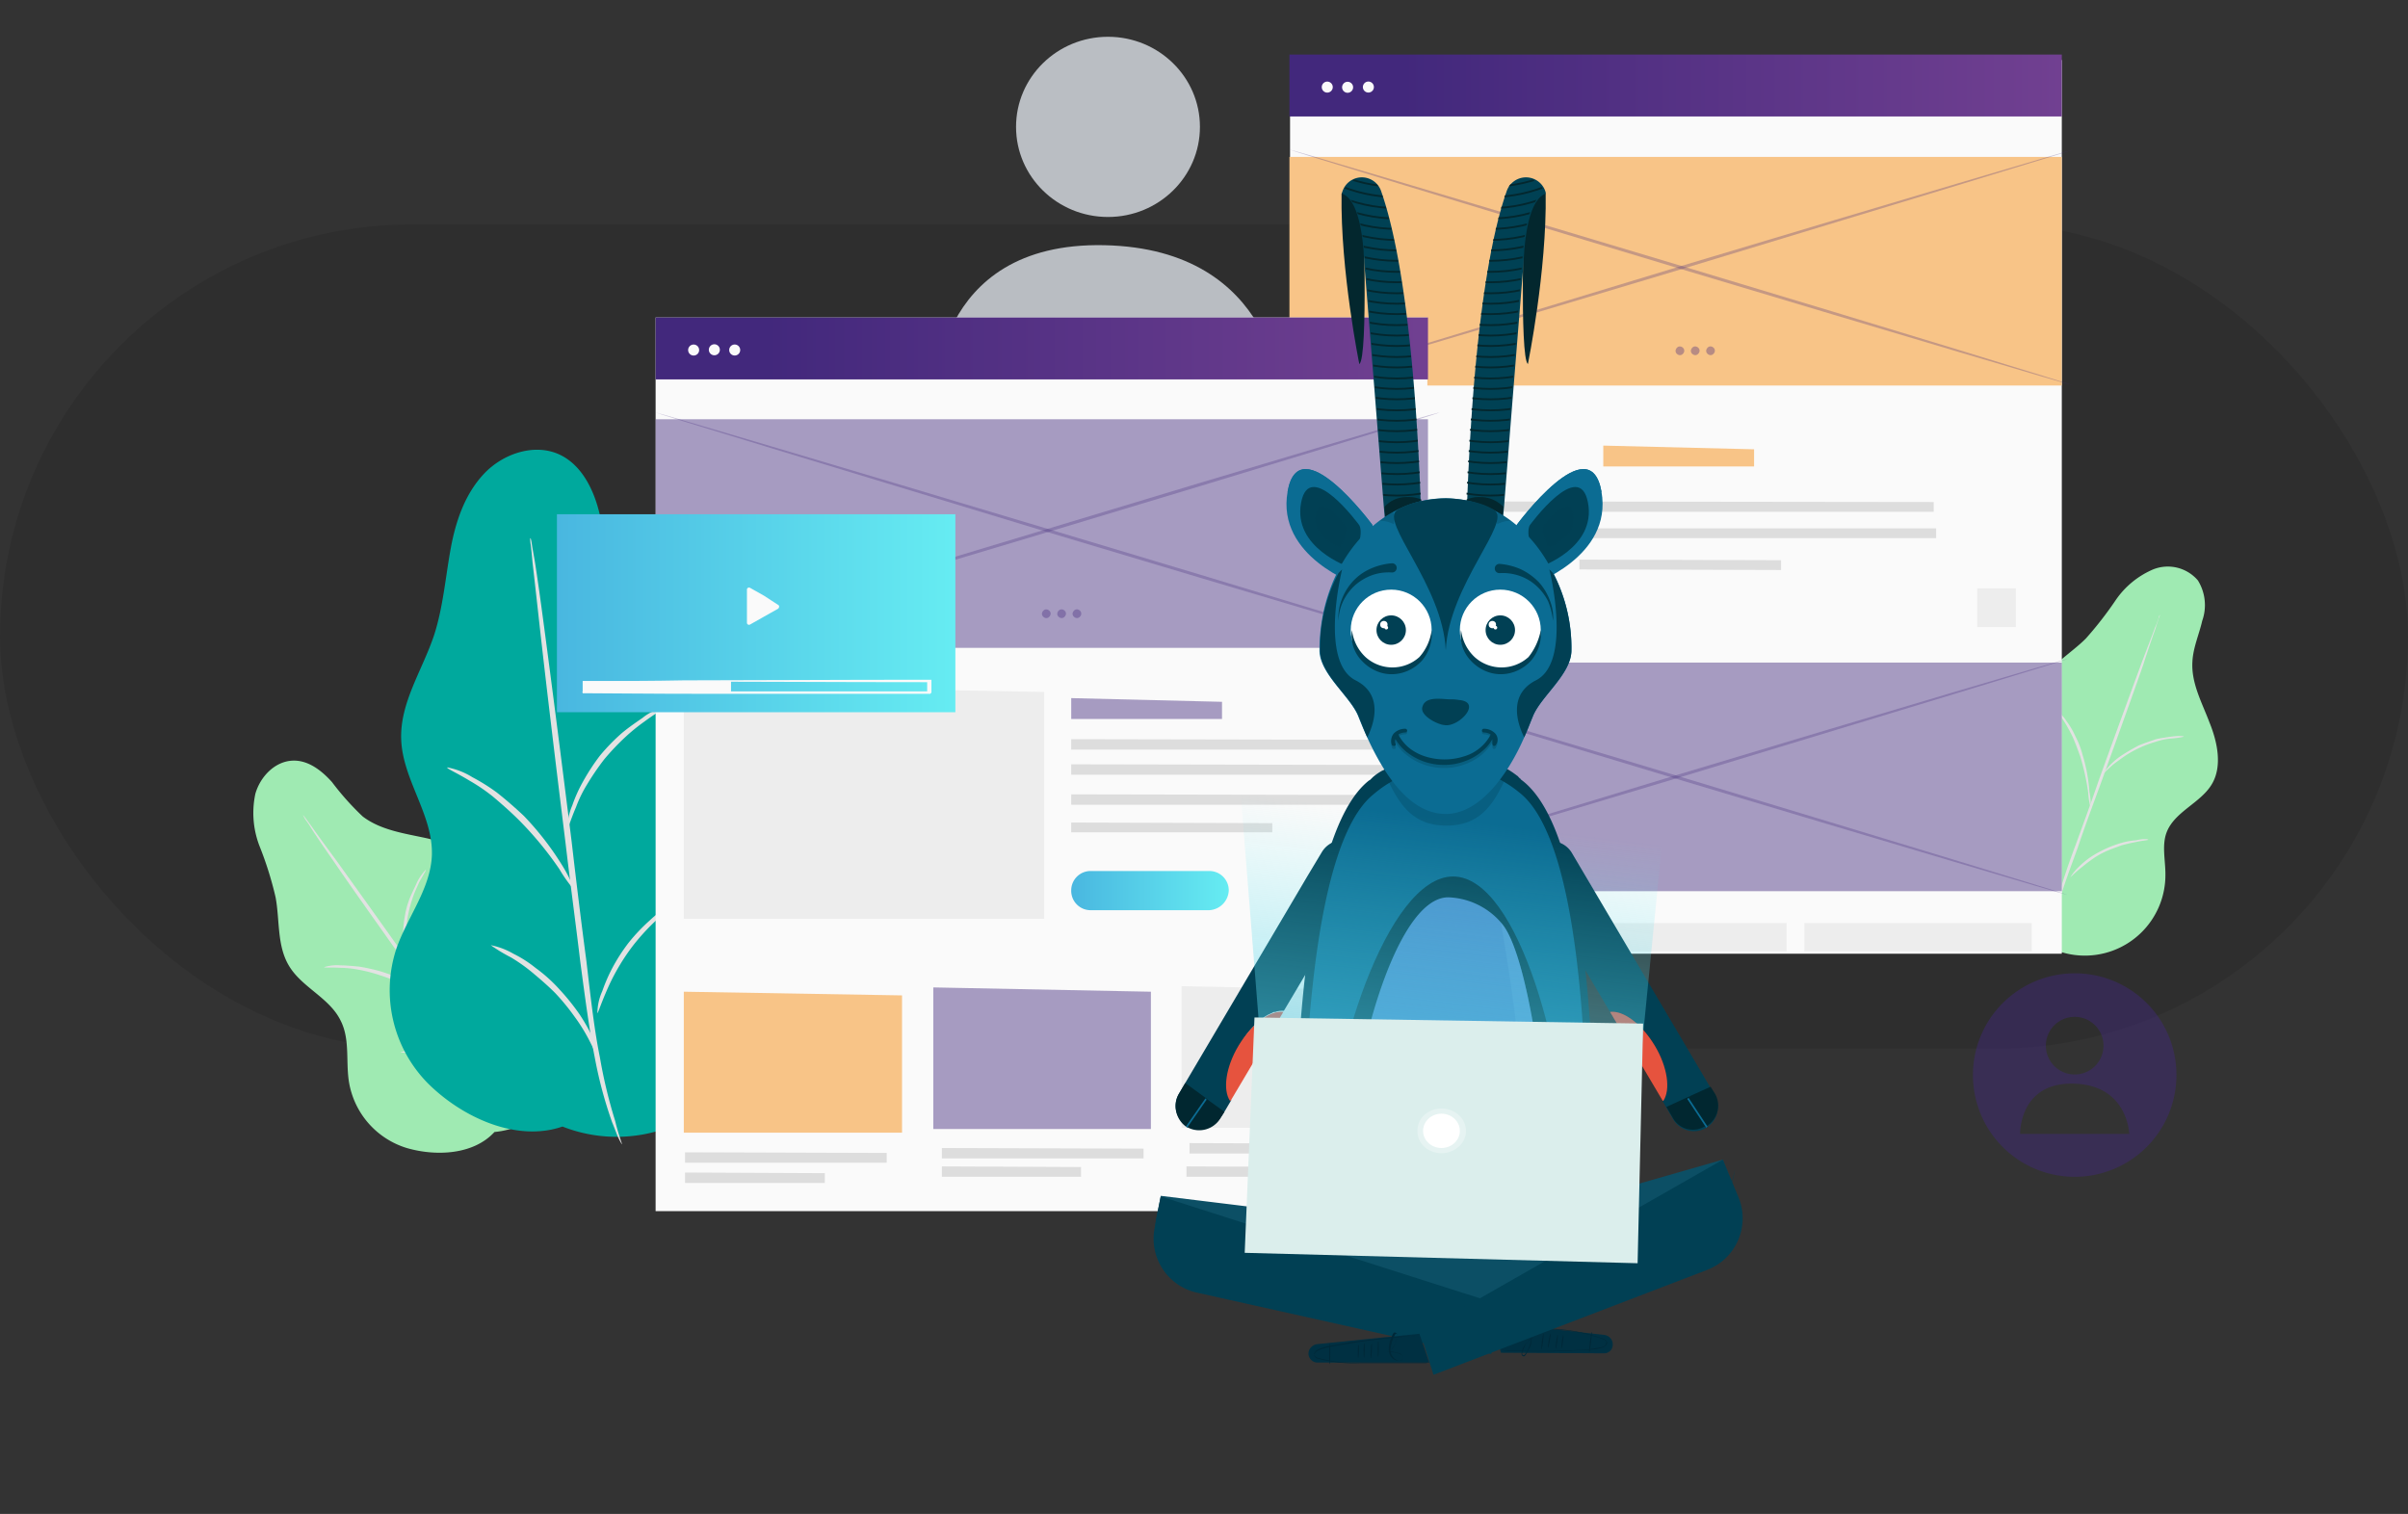 <svg xmlns="http://www.w3.org/2000/svg" xmlns:xlink="http://www.w3.org/1999/xlink" width="295" height="185.487" viewBox="0 0 295 185.487">
  <rect x="0" y="0" width="295" height="185.487" fill="#333333" stroke="none"/>
  <defs>
    <linearGradient id="linear-gradient" x1="5.643" y1="-16.553" x2="6.66" y2="-16.553" gradientUnits="objectBoundingBox">
      <stop offset="0" stop-color="#9feab2"/>
      <stop offset="1" stop-color="#6ad4ab"/>
    </linearGradient>
    <linearGradient id="linear-gradient-2" x1="6.25" y1="-12.741" x2="7.135" y2="-12.741" xlink:href="#linear-gradient"/>
    <linearGradient id="linear-gradient-3" x1="0.68" y1="-2.572" x2="1.34" y2="-1.619" gradientUnits="objectBoundingBox">
      <stop offset="0" stop-color="#67d690"/>
      <stop offset="1" stop-color="#00a99d"/>
    </linearGradient>
    <linearGradient id="linear-gradient-4" x1="0.003" y1="0.45" x2="1.003" y2="0.45" gradientUnits="objectBoundingBox">
      <stop offset="0.142" stop-color="#42287c"/>
      <stop offset="1" stop-color="#714091"/>
    </linearGradient>
    <linearGradient id="linear-gradient-5" x1="0" y1="0.498" x2="1" y2="0.498" xlink:href="#linear-gradient-4"/>
    <linearGradient id="linear-gradient-6" x1="-0.001" y1="0.5" x2="0.998" y2="0.5" gradientUnits="objectBoundingBox">
      <stop offset="0" stop-color="#49b7e0"/>
      <stop offset="1" stop-color="#66ecf2"/>
    </linearGradient>
    <clipPath id="clip-path">
      <path id="Path_873" data-name="Path 873" d="M197.6,71.967s.6-28.236,4.956-41.153a2.454,2.454,0,0,1,4.731.075v.075c-.826.3-2.178,1.5-2.628,7.059-.526,6.158-2.628,33.943-2.628,33.943S199.552,73.544,197.6,71.967Z" transform="translate(-197.6 -29.049)"/>
    </clipPath>
    <clipPath id="clip-path-2">
      <path id="Path_907" data-name="Path 907" d="M187.287,71.967s-.6-28.236-4.956-41.153a2.454,2.454,0,0,0-4.731.075v.075c.826.3,2.178,1.5,2.628,7.059.526,6.158,2.628,33.943,2.628,33.943S185.41,73.544,187.287,71.967Z" transform="translate(-177.6 -29.049)"/>
    </clipPath>
    <linearGradient id="linear-gradient-7" x1="0.428" y1="1.046" x2="0.464" y2="0.518" gradientUnits="objectBoundingBox">
      <stop offset="0" stop-color="#49b7e0"/>
      <stop offset="0.999" stop-color="#66ecf2" stop-opacity="0"/>
    </linearGradient>
    <linearGradient id="linear-gradient-8" x1="0.001" y1="0.499" x2="1" y2="0.499" xlink:href="#linear-gradient-6"/>
  </defs>
  <g id="Web-Design-Illistration" transform="translate(31 0)">
    <rect id="Rectangle_90" data-name="Rectangle 90" width="295" height="101" rx="50.5" transform="translate(-31 27.487)" fill="rgba(0,0,0,0.09)"/>
    <g id="Group_182" data-name="Group 182" transform="translate(83.486 4.506)" opacity="0.79">
      <path id="Path_784" data-name="Path 784" d="M111,59.072S110.549,39.547,131.8,40s21.7,19.074,21.7,19.074Z" transform="translate(-110.999 -14.465)" fill="#dde2e8"/>
      <ellipse id="Ellipse_80" data-name="Ellipse 80" cx="11.264" cy="11.039" rx="11.264" ry="11.039" transform="translate(9.988)" fill="#dde2e8"/>
    </g>
    <g id="Group_301" data-name="Group 301">
      <g id="Group_188" data-name="Group 188" transform="translate(209.291 69.445)">
        <path id="Path_785" data-name="Path 785" d="M286.016,136.5c-3.379-.451-6.008-3.83-7.059-7.059a9.372,9.372,0,0,1,2.328-9.462c1.727-1.652,4.055-2.7,5.257-4.806,1.352-2.478.6-5.632,1.727-8.261,1.051-2.4,3.6-3.755,5.482-5.632a44.393,44.393,0,0,0,3.68-4.731,10.6,10.6,0,0,1,4.581-3.755,4.841,4.841,0,0,1,5.482,1.352,5.741,5.741,0,0,1,.526,4.956c-.375,1.652-1.126,3.3-1.2,5.031-.15,2.628,1.2,5.031,2.1,7.434.976,2.4,1.577,5.332.3,7.51-1.352,2.328-4.581,3.379-5.557,5.933-.6,1.577-.15,3.379-.15,5.107a9.868,9.868,0,0,1-17.5,6.383" transform="translate(-278.524 -92.476)" fill="url(#linear-gradient)"/>
        <g id="Group_183" data-name="Group 183" transform="translate(10.645 5.876)">
          <path id="Path_786" data-name="Path 786" d="M292.7,141.453V141a11.211,11.211,0,0,1,.15-1.277,34.156,34.156,0,0,1,.976-4.581c.526-1.877,1.277-4.13,2.178-6.533.9-2.478,1.877-5.107,2.854-7.96,2.028-5.632,3.905-10.739,5.257-14.418.676-1.8,1.277-3.3,1.652-4.356a8.729,8.729,0,0,0,.451-1.2.9.9,0,0,1,.15-.375,1.162,1.162,0,0,1-.15.451c-.075.3-.225.676-.375,1.2-.375,1.051-.9,2.553-1.5,4.431-1.277,3.68-3.154,8.861-5.182,14.493-1.051,2.854-2.028,5.482-2.854,7.96-.9,2.478-1.727,4.656-2.253,6.533A27.852,27.852,0,0,0,293,139.876c-.075.526-.15.976-.225,1.277A.748.748,0,0,0,292.7,141.453Z" transform="translate(-292.7 -100.3)" fill="#e2e2e2"/>
        </g>
        <g id="Group_184" data-name="Group 184" transform="translate(17.329 20.733)">
          <path id="Path_787" data-name="Path 787" d="M311.513,120.171a10.656,10.656,0,0,1-1.652.225,7.969,7.969,0,0,0-1.727.375,13.859,13.859,0,0,0-3.9,1.8c-.526.375-1.051.751-1.427,1.051-.751.676-1.2,1.126-1.2,1.126a6.9,6.9,0,0,1,1.051-1.277,7.876,7.876,0,0,1,1.427-1.126,22.538,22.538,0,0,1,1.953-1.126c.751-.3,1.427-.526,2.1-.751.676-.15,1.277-.225,1.8-.3C310.912,120.021,311.588,120.1,311.513,120.171Z" transform="translate(-301.6 -120.085)" fill="#e2e2e2"/>
        </g>
        <g id="Group_185" data-name="Group 185" transform="translate(13.349 33.361)">
          <path id="Path_788" data-name="Path 788" d="M305.837,136.975c0,.075-.6.075-1.577.3-.451.075-1.051.225-1.652.375-.6.225-1.277.451-1.952.751a10.339,10.339,0,0,0-1.8,1.051c-.526.375-.976.751-1.352,1.051-.751.6-1.126,1.051-1.2,1.051a6.9,6.9,0,0,1,1.051-1.277,10.727,10.727,0,0,1,1.352-1.126,13.86,13.86,0,0,1,3.9-1.8,8.358,8.358,0,0,1,1.727-.3C305.236,136.825,305.837,136.9,305.837,136.975Z" transform="translate(-296.3 -136.9)" fill="#e2e2e2"/>
        </g>
        <g id="Group_186" data-name="Group 186" transform="translate(11.622 17.516)">
          <path id="Path_789" data-name="Path 789" d="M298.205,127.815a9.353,9.353,0,0,1-.3-1.877,28.6,28.6,0,0,0-.976-4.431c-.3-.826-.6-1.652-.9-2.328a19.553,19.553,0,0,0-.976-1.8c-.6-.976-1.051-1.5-1.051-1.577a6.572,6.572,0,0,1,1.277,1.427,9.534,9.534,0,0,1,1.051,1.8,10.722,10.722,0,0,1,.9,2.328,19.952,19.952,0,0,1,.826,4.506A7.6,7.6,0,0,1,298.205,127.815Z" transform="translate(-294 -115.8)" fill="#e2e2e2"/>
        </g>
        <g id="Group_187" data-name="Group 187" transform="translate(8.684 30.207)">
          <path id="Path_790" data-name="Path 790" d="M293.326,143.439a9.756,9.756,0,0,1,0-1.652,17.419,17.419,0,0,0-.15-1.8,12.513,12.513,0,0,0-.451-2.178,17.488,17.488,0,0,0-.826-2.1,14.72,14.72,0,0,0-.9-1.577c-.526-.9-.976-1.352-.9-1.427a8.066,8.066,0,0,1,1.126,1.277,14.475,14.475,0,0,1,.976,1.577,13.638,13.638,0,0,1,.826,2.1,11.975,11.975,0,0,1,.451,2.253,16.994,16.994,0,0,1,.075,1.877A3.421,3.421,0,0,1,293.326,143.439Z" transform="translate(-290.089 -132.7)" fill="#e2e2e2"/>
        </g>
      </g>
      <g id="Group_197" data-name="Group 197" transform="translate(0 55.105)">
        <g id="Group_194" data-name="Group 194" transform="translate(0 38.086)">
          <path id="Path_791" data-name="Path 791" d="M29.394,169.607c-2.553,2.779-7.134,3-10.739,1.953A10.2,10.2,0,0,1,11.6,163.6c-.451-2.553.15-5.332-1.051-7.66-1.352-2.779-4.731-4.055-6.308-6.684-1.5-2.478-1.126-5.557-1.652-8.411a42.953,42.953,0,0,0-1.952-6.233,11.236,11.236,0,0,1-.526-6.458c.6-2.1,2.4-3.98,4.581-4.055,1.877-.075,3.53,1.2,4.806,2.628a33.366,33.366,0,0,0,3.755,4.205c2.253,1.727,5.257,2.1,7.96,2.7,2.779.676,5.707,1.877,6.909,4.431,1.2,2.7.15,6.158,1.877,8.636,1.051,1.5,2.929,2.253,4.431,3.3a10.993,10.993,0,0,1,4.356,11.64,10.76,10.76,0,0,1-9.387,7.96" transform="translate(0.174 -124.096)" fill="url(#linear-gradient-2)"/>
          <g id="Group_189" data-name="Group 189" transform="translate(6.138 6.687)">
            <path id="Path_792" data-name="Path 792" d="M36.161,170.848a1.667,1.667,0,0,1-.375-.3c-.225-.225-.6-.526-1.051-.9a35.235,35.235,0,0,1-3.454-3.68c-1.352-1.652-2.854-3.755-4.506-6.008-1.652-2.328-3.454-4.806-5.332-7.51-3.755-5.332-7.209-10.138-9.612-13.667-1.2-1.727-2.178-3.154-2.854-4.205-.3-.526-.6-.9-.751-1.126-.15-.3-.225-.375-.225-.451a2.71,2.71,0,0,1,.3.375c.225.3.451.6.826,1.126.676.976,1.727,2.4,3,4.13,2.478,3.454,5.933,8.261,9.687,13.592,1.877,2.7,3.68,5.182,5.332,7.51s3.079,4.431,4.431,6.083a38.4,38.4,0,0,0,3.379,3.755l.976.976A2.221,2.221,0,0,0,36.161,170.848Z" transform="translate(-8 -133)" fill="#e2e2e2"/>
          </g>
          <g id="Group_190" data-name="Group 190" transform="translate(18.379 13.37)">
            <path id="Path_793" data-name="Path 793" d="M27.079,141.9c.075.075-.3.6-.826,1.577-.225.526-.526,1.126-.751,1.8a16.281,16.281,0,0,0-.6,2.253,13.492,13.492,0,0,0-.225,2.328,15.713,15.713,0,0,0,.075,1.952c.075,1.126.3,1.8.225,1.8a4.67,4.67,0,0,1-.526-1.727,13.791,13.791,0,0,1-.15-1.953,13.641,13.641,0,0,1,.225-2.4A10.549,10.549,0,0,1,25.2,145.2c.3-.676.6-1.277.826-1.8A6.949,6.949,0,0,1,27.079,141.9Z" transform="translate(-24.3 -141.9)" fill="#e2e2e2"/>
          </g>
          <g id="Group_191" data-name="Group 191" transform="translate(27.165 25.153)">
            <path id="Path_794" data-name="Path 794" d="M38.553,157.6a14.355,14.355,0,0,1-.751,1.577,13.884,13.884,0,0,0-.676,1.727,16.624,16.624,0,0,0-.526,2.253,12.692,12.692,0,0,0-.225,2.253,14.486,14.486,0,0,0,.075,1.877,13.53,13.53,0,0,1,.15,1.727,3.99,3.99,0,0,1-.451-1.727,13.589,13.589,0,0,1-.15-1.877c0-.751.075-1.5.15-2.328a16.282,16.282,0,0,1,.6-2.253A13.092,13.092,0,0,1,37.5,159.1,5.376,5.376,0,0,1,38.553,157.6Z" transform="translate(-36 -157.591)" fill="#e2e2e2"/>
          </g>
          <g id="Group_192" data-name="Group 192" transform="translate(8.692 25.085)">
            <path id="Path_795" data-name="Path 795" d="M24.542,161.48a7.958,7.958,0,0,1-1.8-.9,30.322,30.322,0,0,0-4.506-1.877,19.376,19.376,0,0,0-2.628-.676,12.6,12.6,0,0,0-2.178-.225c-1.277-.075-2.028,0-2.028-.075a5.114,5.114,0,0,1,2.028-.225c.676,0,1.427.075,2.253.15a22.387,22.387,0,0,1,2.7.6,19.81,19.81,0,0,1,4.506,2.028A8.485,8.485,0,0,1,24.542,161.48Z" transform="translate(-11.4 -157.5)" fill="#e2e2e2"/>
          </g>
          <g id="Group_193" data-name="Group 193" transform="translate(18.079 35.523)">
            <path id="Path_796" data-name="Path 796" d="M35.465,175.455c-.075.075-.6-.375-1.5-1.051a11.794,11.794,0,0,0-1.727-.976,15.643,15.643,0,0,0-2.253-.9c-.826-.225-1.577-.451-2.328-.6A10.372,10.372,0,0,0,25.7,171.7c-1.126-.075-1.8,0-1.8-.075a4.33,4.33,0,0,1,1.877-.225,9.926,9.926,0,0,1,2.028.15c.751.15,1.577.3,2.4.526a15.63,15.63,0,0,1,2.253.976c.676.375,1.277.751,1.727,1.051C35.014,174.93,35.465,175.455,35.465,175.455Z" transform="translate(-23.9 -171.4)" fill="#e2e2e2"/>
          </g>
        </g>
        <g id="Group_196" data-name="Group 196" transform="translate(16.723)">
          <g id="Group_195" data-name="Group 195">
            <path id="Path_797" data-name="Path 797" d="M43.276,156.3c-5.632,1.952-12.316-1.126-16.521-5.332a16.259,16.259,0,0,1-3.83-16.446c1.352-3.9,4.205-7.359,4.356-11.49.15-4.881-3.53-9.162-3.755-14.043-.225-4.581,2.628-8.636,4.055-12.992,1.051-3.3,1.352-6.834,1.952-10.213.6-3.454,1.727-6.909,4.13-9.462s6.383-3.83,9.462-2.253c2.628,1.352,4.055,4.356,4.731,7.284s.9,5.933,2.1,8.711c1.877,4.13,5.782,6.834,9.162,9.838s6.608,6.909,6.308,11.415c-.3,4.731-4.431,8.786-3.9,13.442.3,2.929,2.4,5.332,3.755,7.96a17.741,17.741,0,0,1-2.628,19.6,18.112,18.112,0,0,1-19.375,3.98" transform="translate(-22.094 -73.379)" fill="url(#linear-gradient-3)"/>
          </g>
          <path id="Path_798" data-name="Path 798" d="M56.271,162.07a6.944,6.944,0,0,1-.375-.676c-.225-.451-.451-1.126-.826-2.028a52.206,52.206,0,0,1-2.1-7.81c-.676-3.379-1.2-7.359-1.8-11.865-.526-4.431-1.2-9.387-1.8-14.493-1.277-10.288-2.4-19.675-3.154-26.434-.375-3.379-.676-6.083-.9-8.035-.075-.9-.15-1.652-.225-2.178s-.075-.751,0-.751a4.857,4.857,0,0,1,.15.751c.075.526.225,1.277.375,2.178.3,1.877.676,4.581,1.126,7.96.9,6.759,2.1,16.071,3.379,26.359.6,5.182,1.2,10.063,1.8,14.569.526,4.506.976,8.486,1.652,11.79a60.2,60.2,0,0,0,1.877,7.81C55.9,161.094,56.346,162.07,56.271,162.07Z" transform="translate(-27.805 -76.971)" fill="#e2e2e2"/>
          <path id="Path_799" data-name="Path 799" d="M62.882,115.5c.075.075-.9.6-2.328,1.652a22.985,22.985,0,0,0-2.4,1.952,29.8,29.8,0,0,0-2.553,2.7,32.23,32.23,0,0,0-2.1,3.079,15.542,15.542,0,0,0-1.352,2.779c-.676,1.577-.976,2.7-1.051,2.628a7.313,7.313,0,0,1,.6-2.854,17.8,17.8,0,0,1,1.277-2.854,26.238,26.238,0,0,1,2.1-3.229,23.913,23.913,0,0,1,2.7-2.779c.9-.751,1.8-1.352,2.553-1.877A5.776,5.776,0,0,1,62.882,115.5Z" transform="translate(-29.31 -83.865)" fill="#e2e2e2"/>
          <path id="Path_800" data-name="Path 800" d="M67.181,145.9A13.619,13.619,0,0,1,65,147.549a27.062,27.062,0,0,0-4.656,4.656,26.028,26.028,0,0,0-3.3,5.707c-.676,1.577-.976,2.553-1.051,2.553a6.646,6.646,0,0,1,.6-2.7,20.718,20.718,0,0,1,1.2-2.779,22.092,22.092,0,0,1,2.028-3.154,22.343,22.343,0,0,1,2.553-2.7,16.251,16.251,0,0,1,2.4-1.877A6.276,6.276,0,0,1,67.181,145.9Z" transform="translate(-30.53 -91.437)" fill="#e2e2e2"/>
          <path id="Path_801" data-name="Path 801" d="M47.119,140.291a18.34,18.34,0,0,1-1.877-2.628,42.074,42.074,0,0,0-4.956-6.008c-1.051-1.051-2.178-2.028-3.154-2.854a21.688,21.688,0,0,0-2.854-1.952c-1.727-1.051-2.854-1.5-2.779-1.652a8.869,8.869,0,0,1,3.079,1.2,23.826,23.826,0,0,1,3,1.877c1.051.826,2.178,1.8,3.3,2.854a35.87,35.87,0,0,1,4.806,6.233A17.543,17.543,0,0,1,47.119,140.291Z" transform="translate(-24.436 -86.281)" fill="#e2e2e2"/>
          <path id="Path_802" data-name="Path 802" d="M51.891,168.164c-.15.075-.526-.976-1.352-2.553a21.294,21.294,0,0,0-1.652-2.628,27.478,27.478,0,0,0-2.4-2.929c-.976-.976-1.952-1.8-2.854-2.553a20.431,20.431,0,0,0-2.553-1.8,19.925,19.925,0,0,1-2.478-1.5,8.947,8.947,0,0,1,2.779,1.051,14.524,14.524,0,0,1,2.7,1.727,18.9,18.9,0,0,1,2.929,2.628,27.832,27.832,0,0,1,2.478,3.079,22.559,22.559,0,0,1,1.577,2.779A8.249,8.249,0,0,1,51.891,168.164Z" transform="translate(-26.204 -93.503)" fill="#e2e2e2"/>
        </g>
      </g>
      <g id="Group_204" data-name="Group 204" transform="translate(120.131)">
        <rect id="Rectangle_76" data-name="Rectangle 76" width="120.153" height="133.671" fill="none" opacity="0.25"/>
        <g id="Group_203" data-name="Group 203" transform="translate(6.086 6.684)">
          <g id="Group_202" data-name="Group 202">
            <rect id="Rectangle_77" data-name="Rectangle 77" width="94.546" height="109.49" transform="translate(0.826 0.676)" fill="#fafafa"/>
            <rect id="Rectangle_78" data-name="Rectangle 78" width="94.621" height="7.585" transform="translate(0.751)" fill="url(#linear-gradient-4)"/>
            <g id="Group_198" data-name="Group 198" transform="translate(4.441 3.039)">
              <circle id="Ellipse_81" data-name="Ellipse 81" cx="0.676" cy="0.676" r="0.676" transform="matrix(0.582, -0.813, 0.813, 0.582, 0, 1.105)" fill="#fafafa"/>
              <circle id="Ellipse_82" data-name="Ellipse 82" cx="0.676" cy="0.676" r="0.676" transform="matrix(0.582, -0.813, 0.813, 0.582, 2.492, 1.127)" fill="#fafafa"/>
              <circle id="Ellipse_83" data-name="Ellipse 83" cx="0.676" cy="0.676" r="0.676" transform="matrix(0.582, -0.813, 0.813, 0.582, 5.038, 1.099)" fill="#fafafa"/>
            </g>
            <rect id="Rectangle_79" data-name="Rectangle 79" width="94.621" height="28.011" transform="translate(0.751 12.541)" fill="#f8c487"/>
            <rect id="Rectangle_80" data-name="Rectangle 80" width="94.621" height="28.011" transform="translate(0.751 74.495)" fill="#42287c" opacity="0.45"/>
            <g id="Group_199" data-name="Group 199" transform="translate(0 74.044)">
              <path id="Path_803" data-name="Path 803" d="M264.048,107.5c0,.075-21.477,6.608-47.986,14.644C189.553,130.1,168,136.487,168,136.412s21.477-6.608,47.986-14.644C242.42,113.808,263.972,107.425,264.048,107.5Z" transform="translate(-167.925 -107.499)" fill="#42287c" opacity="0.28"/>
              <path id="Path_804" data-name="Path 804" d="M263.948,136.412c0,.075-21.553-6.308-48.061-14.268S167.9,107.575,167.9,107.5s21.553,6.308,48.061,14.268C242.545,129.8,264.023,136.337,263.948,136.412Z" transform="translate(-167.9 -107.499)" fill="#42287c" opacity="0.28"/>
            </g>
            <g id="Group_200" data-name="Group 200" transform="translate(47.853 35.557)" opacity="0.36">
              <circle id="Ellipse_84" data-name="Ellipse 84" cx="0.526" cy="0.526" r="0.526" transform="translate(0 0.86) rotate(-54.38)" fill="#42287c"/>
              <circle id="Ellipse_85" data-name="Ellipse 85" cx="0.526" cy="0.526" r="0.526" transform="translate(1.876 0.857) rotate(-54.38)" fill="#42287c"/>
              <circle id="Ellipse_86" data-name="Ellipse 86" cx="0.526" cy="0.526" r="0.526" transform="translate(3.751 0.855) rotate(-54.38)" fill="#42287c"/>
            </g>
            <path id="Path_805" data-name="Path 805" d="M264.948,24.4c0,.075-21.477,6.608-47.986,14.644C190.452,47,168.9,53.387,168.9,53.312s21.477-6.608,47.986-14.644C243.4,30.708,264.948,24.325,264.948,24.4Z" transform="translate(-168.149 -12.76)" fill="#42287c" opacity="0.28"/>
            <path id="Path_806" data-name="Path 806" d="M264.948,53.312c0,.075-21.553-6.308-48.061-14.268S168.9,24.475,168.9,24.4s21.553,6.308,48.061,14.268S264.948,53.237,264.948,53.312Z" transform="translate(-168.149 -12.76)" fill="#42287c" opacity="0.28"/>
            <g id="Group_201" data-name="Group 201" transform="translate(16.972 54.745)">
              <path id="Path_807" data-name="Path 807" d="M190.5,81.8v1.277h62.705v-1.2Z" transform="translate(-190.5 -81.8)" fill="#ddd"/>
              <path id="Path_808" data-name="Path 808" d="M190.9,86.2v1.2h62.705V86.2Z" transform="translate(-190.6 -82.896)" fill="#ddd"/>
              <path id="Path_809" data-name="Path 809" d="M216.2,91.3v1.2l24.707.075v-1.2Z" transform="translate(-196.9 -84.166)" fill="#ddd"/>
            </g>
            <rect id="Rectangle_81" data-name="Rectangle 81" width="4.731" height="4.731" transform="translate(85.009 65.408)" fill="#ededed"/>
            <path id="Path_810" data-name="Path 810" d="M220.1,72.7v2.553h18.474v-2.1Z" transform="translate(-180.9 -24.789)" fill="#f8c487"/>
            <path id="Path_811" data-name="Path 811" d="M172.6,154.03V150.5l27.861.075v3.454H172.6" transform="translate(-169.071 -44.164)" fill="#ededed"/>
            <path id="Path_812" data-name="Path 812" d="M212.9,154.054V150.6h27.861v3.454H212.9" transform="translate(-179.107 -44.189)" fill="#ededed"/>
            <path id="Path_813" data-name="Path 813" d="M252.9,154.054V150.6h27.861v3.454H252.9" transform="translate(-189.069 -44.189)" fill="#ededed"/>
          </g>
        </g>
      </g>
      <g id="Group_209" data-name="Group 209" transform="translate(42.782 32.291)">
        <rect id="Rectangle_82" data-name="Rectangle 82" width="119.402" height="132.92" fill="none" opacity="0.25"/>
        <g id="Group_208" data-name="Group 208" transform="translate(6.536 6.608)">
          <g id="Group_207" data-name="Group 207">
            <rect id="Rectangle_83" data-name="Rectangle 83" width="94.546" height="109.49" fill="#fafafa"/>
            <rect id="Rectangle_84" data-name="Rectangle 84" width="94.621" height="7.585" fill="url(#linear-gradient-5)"/>
            <g id="Group_205" data-name="Group 205" transform="translate(3.716 3.013)">
              <circle id="Ellipse_87" data-name="Ellipse 87" cx="0.676" cy="0.676" r="0.676" transform="translate(0 1.131) rotate(-54.409)" fill="#fafafa"/>
              <circle id="Ellipse_88" data-name="Ellipse 88" cx="0.676" cy="0.676" r="0.676" transform="translate(2.537 1.099) rotate(-54.409)" fill="#fafafa"/>
              <circle id="Ellipse_89" data-name="Ellipse 89" cx="0.676" cy="0.676" r="0.676" transform="translate(5.03 1.128) rotate(-54.409)" fill="#fafafa"/>
            </g>
            <rect id="Rectangle_85" data-name="Rectangle 85" width="94.621" height="28.011" transform="translate(0 12.466)" fill="#42287c" opacity="0.45"/>
            <g id="Group_206" data-name="Group 206" transform="translate(47.129 35.558)" opacity="0.36">
              <circle id="Ellipse_90" data-name="Ellipse 90" cx="0.526" cy="0.526" r="0.526" transform="translate(0 0.86) rotate(-54.38)" fill="#42287c"/>
              <circle id="Ellipse_91" data-name="Ellipse 91" cx="0.526" cy="0.526" r="0.526" transform="translate(1.876 0.857) rotate(-54.38)" fill="#42287c"/>
              <circle id="Ellipse_92" data-name="Ellipse 92" cx="0.526" cy="0.526" r="0.526" transform="translate(3.752 0.855) rotate(-54.38)" fill="#42287c"/>
            </g>
            <path id="Path_814" data-name="Path 814" d="M161.548,67.3c0,.075-21.477,6.684-47.986,14.644S65.5,96.286,65.5,96.211s21.477-6.684,47.986-14.644C140,73.532,161.548,67.149,161.548,67.3Z" transform="translate(-65.5 -55.659)" fill="#42287c" opacity="0.28"/>
            <path id="Path_815" data-name="Path 815" d="M161.548,96.212c0,.075-21.553-6.308-48.061-14.268C86.977,73.908,65.5,67.375,65.5,67.3s21.553,6.308,48.061,14.268C140.145,89.528,161.623,96.061,161.548,96.212Z" transform="translate(-65.5 -55.66)" fill="#42287c" opacity="0.28"/>
            <path id="Path_816" data-name="Path 816" d="M70.1,111.8v28.612h44.156V112.626Z" transform="translate(-66.646 -66.742)" fill="#ededed"/>
            <path id="Path_817" data-name="Path 817" d="M70.1,161.8v17.272H96.834V162.251Z" transform="translate(-66.646 -79.195)" fill="#f8c487"/>
            <path id="Path_818" data-name="Path 818" d="M110.8,161.1v17.347h26.659V161.626Z" transform="translate(-76.782 -79.02)" fill="#42287c" opacity="0.45"/>
            <path id="Path_819" data-name="Path 819" d="M151.3,160.9v17.347h26.659V161.426Z" transform="translate(-86.868 -78.97)" fill="#ededed"/>
            <path id="Path_820" data-name="Path 820" d="M133.3,120.6v1.277h40.176v-1.2Z" transform="translate(-82.385 -68.934)" fill="#ddd"/>
            <path id="Path_821" data-name="Path 821" d="M133.3,124.7v1.277h40.176v-1.2Z" transform="translate(-82.385 -69.955)" fill="#ddd"/>
            <path id="Path_822" data-name="Path 822" d="M133.3,129.6v1.277h40.176v-1.2Z" transform="translate(-82.385 -71.175)" fill="#ddd"/>
            <path id="Path_823" data-name="Path 823" d="M133.3,134.2v1.2h24.631v-1.126Z" transform="translate(-82.385 -72.321)" fill="#ddd"/>
            <path id="Path_824" data-name="Path 824" d="M150.2,146.906H135.7a2.372,2.372,0,0,1-2.4-2.4h0a2.372,2.372,0,0,1,2.4-2.4H150.2a2.372,2.372,0,0,1,2.4,2.4h0A2.525,2.525,0,0,1,150.2,146.906Z" transform="translate(-82.385 -74.288)" fill="url(#linear-gradient-6)"/>
            <rect id="Rectangle_86" data-name="Rectangle 86" width="4.731" height="4.731" transform="translate(84.333 67.812)" fill="#ededed"/>
            <path id="Path_825" data-name="Path 825" d="M133.3,113.9v2.553h18.474v-2.1Z" transform="translate(-82.385 -67.265)" fill="#42287c" opacity="0.45"/>
            <path id="Path_826" data-name="Path 826" d="M70.3,188v1.277H95.007v-1.2Z" transform="translate(-66.695 -85.719)" fill="#ddd"/>
            <path id="Path_827" data-name="Path 827" d="M70.3,191.3v1.277H87.422v-1.2Z" transform="translate(-66.695 -86.541)" fill="#ddd"/>
            <path id="Path_828" data-name="Path 828" d="M112.2,190.3v1.277h17.047v-1.2Z" transform="translate(-77.13 -86.292)" fill="#ddd"/>
            <path id="Path_829" data-name="Path 829" d="M152.1,190.3v1.277h17.122v-1.2Z" transform="translate(-87.067 -86.292)" fill="#ddd"/>
            <path id="Path_830" data-name="Path 830" d="M112.2,187.3v1.277h24.707v-1.2Z" transform="translate(-77.13 -85.545)" fill="#ddd"/>
            <path id="Path_831" data-name="Path 831" d="M152.6,186.5v1.277h24.707v-1.2Z" transform="translate(-87.192 -85.346)" fill="#ddd"/>
          </g>
        </g>
      </g>
      <g id="Group_298" data-name="Group 298" transform="translate(103.61 21.74)">
        <g id="maha_1_" transform="translate(9.415)">
          <path id="XMLID_5_" d="M196.96,123.9v.15a.816.816,0,0,1-.075.375,4.07,4.07,0,0,1-.451,1.2,4.127,4.127,0,0,1-.526.676,2.94,2.94,0,0,1-.751.6l-.451.225a1.085,1.085,0,0,1-.526.15,5.89,5.89,0,0,1-1.051.15H192.6a8634.769,8634.769,0,0,0-.6-.15c-.075,0-.15-.075-.225-.075s-.15-.075-.225-.075-.15-.075-.225-.075-.15-.075-.225-.15a2.044,2.044,0,0,1-.751-.6,4.126,4.126,0,0,1-.526-.676,3.443,3.443,0,0,1-.451-1.2.563.563,0,0,0-.075-.375v-.15l.075.075a1.036,1.036,0,0,1,.225.3,6.79,6.79,0,0,0,.751.826,3.27,3.27,0,0,0,1.2.751,4131.757,4131.757,0,0,0,.3.15,5843.662,5843.662,0,0,0,.451.15h.9a3.081,3.081,0,0,0,.826-.075,5843.661,5843.661,0,0,1,.451-.15c.15,0,.225-.075.375-.15a4.688,4.688,0,0,0,1.2-.751,3.529,3.529,0,0,0,.751-.826c.075-.075.15-.225.225-.3Z" transform="translate(-160.038 -52.596)" fill="#014054"/>
          <path id="Path_832" data-name="Path 832" d="M231.2,197.524a7.573,7.573,0,0,1-1.727,4.656,12.1,12.1,0,0,1-4.205,3.83,11.316,11.316,0,0,1-4.956.826,5.452,5.452,0,0,1-2.929-.676,2.282,2.282,0,0,1-.9-.976c-.075-.15-.075-.225,0-.3v-.075l1.2-1.952c.15.075.375.15.526.225s.375.15.526.225a5.857,5.857,0,0,0,3.755.15c2.328-.451,4.28-2.478,5.332-4.506.526-.976,1.126-3.154,2.328-3.454C231.125,195.347,231.125,197,231.2,197.524Z" transform="translate(-166.793 -70.424)" fill="#0b6c93"/>
          <path id="Path_833" data-name="Path 833" d="M218.109,205.525a8.51,8.51,0,0,1-.826,3.079,2.282,2.282,0,0,1-.9-.976c-.075-.15-.075-.225,0-.3v-.075l1.2-1.952A3.659,3.659,0,0,1,218.109,205.525Z" transform="translate(-166.768 -72.868)" fill="#014054" opacity="0.28"/>
          <path id="Path_834" data-name="Path 834" d="M236.131,189c-.225.976-.451,1.877-.676,2.779-.3.9-.6,1.8-.976,2.7a16.6,16.6,0,0,1-1.352,2.553,5.261,5.261,0,0,1-2.028,2.028,4.254,4.254,0,0,0,1.126-.9,10.747,10.747,0,0,0,.826-1.126,16.209,16.209,0,0,0,1.277-2.553c.375-.9.676-1.8.976-2.7A22.857,22.857,0,0,0,236.131,189Z" transform="translate(-170.448 -68.809)" fill="#014054"/>
          <path id="Path_835" data-name="Path 835" d="M237.131,189.1c-.225.976-.451,1.877-.676,2.779-.3.9-.6,1.8-.976,2.7a16.6,16.6,0,0,1-1.352,2.553,5.261,5.261,0,0,1-2.028,2.028,4.254,4.254,0,0,0,1.126-.9,10.747,10.747,0,0,0,.826-1.126,16.207,16.207,0,0,0,1.277-2.553c.375-.9.676-1.8.976-2.7A16.968,16.968,0,0,0,237.131,189.1Z" transform="translate(-170.697 -68.834)" fill="#014054"/>
          <path id="Path_836" data-name="Path 836" d="M238.231,189.3c-.225.976-.451,1.877-.676,2.779-.3.9-.6,1.8-.976,2.7a16.6,16.6,0,0,1-1.352,2.553,5.261,5.261,0,0,1-2.028,2.028,4.254,4.254,0,0,0,1.126-.9,10.747,10.747,0,0,0,.826-1.126,16.209,16.209,0,0,0,1.277-2.553c.375-.9.676-1.8.976-2.7A16.967,16.967,0,0,0,238.231,189.3Z" transform="translate(-170.971 -68.883)" fill="#014054"/>
          <path id="Path_837" data-name="Path 837" d="M239.031,189.7c-.225.976-.451,1.877-.676,2.779-.3.9-.6,1.8-.976,2.7a16.606,16.606,0,0,1-1.352,2.553A5.261,5.261,0,0,1,234,199.763a4.254,4.254,0,0,0,1.126-.9,10.747,10.747,0,0,0,.826-1.126,16.21,16.21,0,0,0,1.277-2.553c.375-.9.676-1.8.976-2.7A19.478,19.478,0,0,0,239.031,189.7Z" transform="translate(-171.17 -68.983)" fill="#014054"/>
          <path id="Path_838" data-name="Path 838" d="M240.031,190.8a15.2,15.2,0,0,1-.676,2.478,13.178,13.178,0,0,1-.9,2.4,13.359,13.359,0,0,1-1.277,2.253,5.876,5.876,0,0,1-1.877,1.727,3.652,3.652,0,0,0,1.051-.826,5.171,5.171,0,0,0,.826-.976,13.36,13.36,0,0,0,1.277-2.253,13.179,13.179,0,0,0,.9-2.4C239.58,192.527,239.806,191.7,240.031,190.8Z" transform="translate(-171.494 -69.257)" fill="#014054"/>
          <path id="Path_839" data-name="Path 839" d="M235.254,189.3c-.075.751-.225,1.5-.375,2.253a10.49,10.49,0,0,1-.676,2.178,17.976,17.976,0,0,1-.976,2.1,8.387,8.387,0,0,1-1.427,1.8,10.792,10.792,0,0,0,1.352-1.877,17.976,17.976,0,0,0,.976-2.1,12.108,12.108,0,0,0,.676-2.178A10.186,10.186,0,0,0,235.254,189.3Z" transform="translate(-170.622 -68.883)" fill="#014054"/>
          <g id="Group_243" data-name="Group 243" transform="translate(35.495)">
            <g id="Group_210" data-name="Group 210" transform="translate(0.15)">
              <path id="Path_840" data-name="Path 840" d="M207.594,52.374s2.328-11.415,2.178-20.877c-.526-1.051-2.628.9-2.628.9S206.543,51.548,207.594,52.374Z" transform="translate(-200.084 -29.506)" fill="#03272e"/>
              <path id="Path_841" data-name="Path 841" d="M207.487,30.94c-.826.3-2.178,1.5-2.628,7.059,0,.375-.075.826-.075,1.352-.526,6.458-1.877,23.43-2.4,29.963-.15,1.652-.225,2.553-.225,2.553s-2.4,1.727-4.356.075c0,0,0-1.352.075-3.53.3-7.96,1.277-27.56,4.806-37.7a2.5,2.5,0,0,1,4.806.075C207.487,30.865,207.487,30.94,207.487,30.94Z" transform="translate(-197.8 -28.949)" fill="#004154"/>
            </g>
            <path id="Path_842" data-name="Path 842" d="M202.281,82.3c-.15,1.652-.225,2.553-.225,2.553s-2.4,1.727-4.356.075c0,0,0-1.352.075-3.53a3.82,3.82,0,0,1,1.652-.3A3.877,3.877,0,0,1,202.281,82.3Z" transform="translate(-197.625 -41.937)" fill="#03272e"/>
            <g id="Group_242" data-name="Group 242" transform="translate(0 0.075)">
              <g id="Group_241" data-name="Group 241" clip-path="url(#clip-path)">
                <g id="Group_211" data-name="Group 211" transform="translate(-16.521 17.836)">
                  <path id="Path_843" data-name="Path 843" d="M195.2,73.977c-10.814,0-19.6-9.537-19.6-21.177h.225c0,11.565,8.711,20.952,19.375,20.952s19.375-9.387,19.375-20.952h.225C214.8,64.44,206.014,73.977,195.2,73.977Z" transform="translate(-175.6 -52.8)" fill="#03272e"/>
                </g>
                <g id="Group_212" data-name="Group 212" transform="translate(-16.521 16.484)">
                  <path id="Path_844" data-name="Path 844" d="M195.2,72.177c-10.814,0-19.6-9.537-19.6-21.177h.225c0,11.565,8.711,20.952,19.375,20.952S214.575,62.565,214.575,51h.225C214.8,62.715,206.014,72.177,195.2,72.177Z" transform="translate(-175.6 -51)" fill="#03272e"/>
                </g>
                <g id="Group_213" data-name="Group 213" transform="translate(-16.521 15.207)">
                  <path id="Path_845" data-name="Path 845" d="M195.2,70.477c-10.814,0-19.6-9.537-19.6-21.177h.225c0,11.565,8.711,20.952,19.375,20.952s19.375-9.387,19.375-20.952h.225C214.8,60.94,206.014,70.477,195.2,70.477Z" transform="translate(-175.6 -49.3)" fill="#03272e"/>
                </g>
                <g id="Group_214" data-name="Group 214" transform="translate(-16.521 13.856)">
                  <path id="Path_846" data-name="Path 846" d="M195.2,68.677c-10.814,0-19.6-9.537-19.6-21.177h.225c0,11.565,8.711,20.952,19.375,20.952s19.375-9.387,19.375-20.952h.225C214.8,59.215,206.014,68.677,195.2,68.677Z" transform="translate(-175.6 -47.5)" fill="#03272e"/>
                </g>
                <g id="Group_215" data-name="Group 215" transform="translate(-16.521 12.579)">
                  <path id="Path_847" data-name="Path 847" d="M195.2,66.977c-10.814,0-19.6-9.537-19.6-21.177h.225c0,11.565,8.711,20.952,19.375,20.952s19.375-9.387,19.375-20.952h.225C214.8,57.515,206.014,66.977,195.2,66.977Z" transform="translate(-175.6 -45.8)" fill="#03272e"/>
                </g>
                <g id="Group_216" data-name="Group 216" transform="translate(-16.521 11.302)">
                  <path id="Path_848" data-name="Path 848" d="M195.2,65.277c-10.814,0-19.6-9.537-19.6-21.177h.225c0,11.565,8.711,20.952,19.375,20.952s19.375-9.387,19.375-20.952h.225C214.8,55.74,206.014,65.277,195.2,65.277Z" transform="translate(-175.6 -44.1)" fill="#03272e"/>
                </g>
                <g id="Group_217" data-name="Group 217" transform="translate(-16.521 9.951)">
                  <path id="Path_849" data-name="Path 849" d="M195.2,63.477c-10.814,0-19.6-9.537-19.6-21.177h.225c0,11.565,8.711,20.952,19.375,20.952s19.375-9.387,19.375-20.952h.225C214.8,54.015,206.014,63.477,195.2,63.477Z" transform="translate(-175.6 -42.3)" fill="#03272e"/>
                </g>
                <g id="Group_218" data-name="Group 218" transform="translate(-16.521 8.674)">
                  <path id="Path_850" data-name="Path 850" d="M195.2,61.777c-10.814,0-19.6-9.537-19.6-21.177h.225c0,11.565,8.711,20.952,19.375,20.952s19.375-9.387,19.375-20.952h.225C214.8,52.24,206.014,61.777,195.2,61.777Z" transform="translate(-175.6 -40.6)" fill="#03272e"/>
                </g>
                <g id="Group_219" data-name="Group 219" transform="translate(-16.521 7.397)">
                  <path id="Path_851" data-name="Path 851" d="M195.2,60.077c-10.814,0-19.6-9.537-19.6-21.177h.225c0,11.565,8.711,20.952,19.375,20.952s19.375-9.387,19.375-20.952h.225C214.8,50.54,206.014,60.077,195.2,60.077Z" transform="translate(-175.6 -38.9)" fill="#03272e"/>
                </g>
                <g id="Group_220" data-name="Group 220" transform="translate(-16.521 6.046)">
                  <path id="Path_852" data-name="Path 852" d="M195.2,58.277c-10.814,0-19.6-9.537-19.6-21.177h.225c0,11.565,8.711,20.952,19.375,20.952s19.375-9.387,19.375-20.952h.225C214.8,48.815,206.014,58.277,195.2,58.277Z" transform="translate(-175.6 -37.1)" fill="#03272e"/>
                </g>
                <g id="Group_221" data-name="Group 221" transform="translate(-16.521 4.769)">
                  <path id="Path_853" data-name="Path 853" d="M195.2,56.577c-10.814,0-19.6-9.537-19.6-21.177h.225c0,11.565,8.711,20.952,19.375,20.952s19.375-9.387,19.375-20.952h.225C214.8,47.04,206.014,56.577,195.2,56.577Z" transform="translate(-175.6 -35.4)" fill="#03272e"/>
                </g>
                <g id="Group_222" data-name="Group 222" transform="translate(-16.521 3.492)">
                  <path id="Path_854" data-name="Path 854" d="M195.2,54.877c-10.814,0-19.6-9.537-19.6-21.177h.225c0,11.565,8.711,20.952,19.375,20.952s19.375-9.387,19.375-20.952h.225C214.8,45.34,206.014,54.877,195.2,54.877Z" transform="translate(-175.6 -33.7)" fill="#03272e"/>
                </g>
                <g id="Group_223" data-name="Group 223" transform="translate(-16.521 2.141)">
                  <path id="Path_855" data-name="Path 855" d="M195.2,53.077c-10.814,0-19.6-9.537-19.6-21.177h.225c0,11.565,8.711,20.952,19.375,20.952s19.375-9.387,19.375-20.952h.225C214.8,43.615,206.014,53.077,195.2,53.077Z" transform="translate(-175.6 -31.9)" fill="#03272e"/>
                </g>
                <g id="Group_224" data-name="Group 224" transform="translate(-16.521 0.864)">
                  <path id="Path_856" data-name="Path 856" d="M195.2,51.377c-10.814,0-19.6-9.537-19.6-21.177h.225c0,11.565,8.711,20.952,19.375,20.952s19.375-9.387,19.375-20.952h.225C214.8,41.84,206.014,51.377,195.2,51.377Z" transform="translate(-175.6 -30.2)" fill="#03272e"/>
                </g>
                <g id="Group_225" data-name="Group 225" transform="translate(-16.521 -0.488)">
                  <path id="Path_857" data-name="Path 857" d="M195.2,49.577c-10.814,0-19.6-9.537-19.6-21.177h.225c0,11.565,8.711,20.952,19.375,20.952s19.375-9.387,19.375-20.952h.225C214.8,40.115,206.014,49.577,195.2,49.577Z" transform="translate(-175.6 -28.4)" fill="#03272e"/>
                </g>
                <g id="Group_226" data-name="Group 226" transform="translate(-16.521 -1.764)">
                  <path id="Path_858" data-name="Path 858" d="M195.2,47.877c-10.814,0-19.6-9.537-19.6-21.177h.225c0,11.565,8.711,20.952,19.375,20.952s19.375-9.387,19.375-20.952h.225C214.8,38.34,206.014,47.877,195.2,47.877Z" transform="translate(-175.6 -26.7)" fill="#03272e"/>
                </g>
                <g id="Group_227" data-name="Group 227" transform="translate(-16.521 -3.041)">
                  <path id="Path_859" data-name="Path 859" d="M195.2,46.177c-10.814,0-19.6-9.537-19.6-21.177h.225c0,11.565,8.711,20.952,19.375,20.952S214.575,36.565,214.575,25h.225C214.8,36.64,206.014,46.177,195.2,46.177Z" transform="translate(-175.6 -25)" fill="#03272e"/>
                </g>
                <g id="Group_228" data-name="Group 228" transform="translate(-16.521 -4.393)">
                  <path id="Path_860" data-name="Path 860" d="M195.2,44.377c-10.814,0-19.6-9.537-19.6-21.177h.225c0,11.565,8.711,20.952,19.375,20.952s19.375-9.387,19.375-20.952h.225C214.8,34.915,206.014,44.377,195.2,44.377Z" transform="translate(-175.6 -23.2)" fill="#03272e"/>
                </g>
                <g id="Group_229" data-name="Group 229" transform="translate(-16.521 -5.669)">
                  <path id="Path_861" data-name="Path 861" d="M195.2,42.677c-10.814,0-19.6-9.537-19.6-21.177h.225c0,11.565,8.711,20.952,19.375,20.952s19.375-9.387,19.375-20.952h.225C214.8,33.14,206.014,42.677,195.2,42.677Z" transform="translate(-175.6 -21.5)" fill="#03272e"/>
                </g>
                <g id="Group_230" data-name="Group 230" transform="translate(-16.521 -6.946)">
                  <path id="Path_862" data-name="Path 862" d="M195.2,40.977c-10.814,0-19.6-9.537-19.6-21.177h.225c0,11.565,8.711,20.952,19.375,20.952s19.375-9.387,19.375-20.952h.225C214.8,31.44,206.014,40.977,195.2,40.977Z" transform="translate(-175.6 -19.8)" fill="#03272e"/>
                </g>
                <g id="Group_231" data-name="Group 231" transform="translate(-16.521 -8.298)">
                  <path id="Path_863" data-name="Path 863" d="M195.2,39.177c-10.814,0-19.6-9.537-19.6-21.177h.225c0,11.565,8.711,20.952,19.375,20.952S214.575,29.565,214.575,18h.225C214.8,29.715,206.014,39.177,195.2,39.177Z" transform="translate(-175.6 -18)" fill="#03272e"/>
                </g>
                <g id="Group_232" data-name="Group 232" transform="translate(-16.521 -9.574)">
                  <path id="Path_864" data-name="Path 864" d="M195.2,37.477c-10.814,0-19.6-9.537-19.6-21.177h.225c0,11.565,8.711,20.952,19.375,20.952s19.375-9.387,19.375-20.952h.225C214.8,27.94,206.014,37.477,195.2,37.477Z" transform="translate(-175.6 -16.3)" fill="#03272e"/>
                </g>
                <g id="Group_233" data-name="Group 233" transform="translate(-16.521 -10.926)">
                  <path id="Path_865" data-name="Path 865" d="M195.2,35.677c-10.814,0-19.6-9.537-19.6-21.177h.225c0,11.565,8.711,20.952,19.375,20.952s19.375-9.387,19.375-20.952h.225C214.8,26.215,206.014,35.677,195.2,35.677Z" transform="translate(-175.6 -14.5)" fill="#03272e"/>
                </g>
                <g id="Group_234" data-name="Group 234" transform="translate(-16.521 -13.479)">
                  <path id="Path_866" data-name="Path 866" d="M195.2,32.277c-10.814,0-19.6-9.537-19.6-21.177h.225c0,11.565,8.711,20.952,19.375,20.952s19.375-9.387,19.375-20.952h.225C214.8,22.74,206.014,32.277,195.2,32.277Z" transform="translate(-175.6 -11.1)" fill="#03272e"/>
                </g>
                <g id="Group_235" data-name="Group 235" transform="translate(-16.521 -12.203)">
                  <path id="Path_867" data-name="Path 867" d="M195.2,33.977c-10.814,0-19.6-9.537-19.6-21.177h.225c0,11.565,8.711,20.952,19.375,20.952s19.375-9.387,19.375-20.952h.225C214.8,24.515,206.014,33.977,195.2,33.977Z" transform="translate(-175.6 -12.8)" fill="#03272e"/>
                </g>
                <g id="Group_236" data-name="Group 236" transform="translate(-16.521 -14.831)">
                  <path id="Path_868" data-name="Path 868" d="M195.2,30.477c-10.814,0-19.6-9.537-19.6-21.177h.225c0,11.565,8.711,20.952,19.375,20.952S214.575,20.865,214.575,9.3h.225C214.8,21.015,206.014,30.477,195.2,30.477Z" transform="translate(-175.6 -9.3)" fill="#03272e"/>
                </g>
                <g id="Group_237" data-name="Group 237" transform="translate(-16.521 -16.108)">
                  <path id="Path_869" data-name="Path 869" d="M195.2,28.777c-10.814,0-19.6-9.537-19.6-21.177h.225c0,11.565,8.711,20.952,19.375,20.952S214.575,19.165,214.575,7.6h.225C214.8,19.24,206.014,28.777,195.2,28.777Z" transform="translate(-175.6 -7.6)" fill="#03272e"/>
                </g>
                <g id="Group_238" data-name="Group 238" transform="translate(-16.521 -17.384)">
                  <path id="Path_870" data-name="Path 870" d="M195.2,27.077c-10.814,0-19.6-9.537-19.6-21.177h.225c0,11.565,8.711,20.952,19.375,20.952S214.575,17.465,214.575,5.9h.225C214.8,17.54,206.014,27.077,195.2,27.077Z" transform="translate(-175.6 -5.9)" fill="#03272e"/>
                </g>
                <g id="Group_239" data-name="Group 239" transform="translate(-16.521 -18.736)">
                  <path id="Path_871" data-name="Path 871" d="M195.2,25.277c-10.814,0-19.6-9.537-19.6-21.177h.225c0,11.565,8.711,20.952,19.375,20.952S214.575,15.665,214.575,4.1h.225C214.8,15.815,206.014,25.277,195.2,25.277Z" transform="translate(-175.6 -4.1)" fill="#03272e"/>
                </g>
                <g id="Group_240" data-name="Group 240" transform="translate(-16.521 -20.013)">
                  <path id="Path_872" data-name="Path 872" d="M195.2,23.577c-10.814,0-19.6-9.537-19.6-21.177h.225c0,11.565,8.711,20.952,19.375,20.952S214.575,13.965,214.575,2.4h.225C214.8,14.04,206.014,23.577,195.2,23.577Z" transform="translate(-175.6 -2.4)" fill="#03272e"/>
                </g>
              </g>
            </g>
          </g>
          <g id="Group_277" data-name="Group 277" transform="translate(20.319)">
            <g id="Group_244" data-name="Group 244">
              <path id="Path_874" data-name="Path 874" d="M179.575,52.374S177.247,40.959,177.4,31.5c.526-1.051,2.628.9,2.628.9S180.7,51.548,179.575,52.374Z" transform="translate(-177.391 -29.506)" fill="#03272e"/>
              <path id="Path_875" data-name="Path 875" d="M177.5,30.94c.826.3,2.178,1.5,2.628,7.059,0,.375.075.826.075,1.352.526,6.458,1.877,23.43,2.4,29.963.15,1.652.225,2.553.225,2.553s2.4,1.727,4.356.075c0,0,0-1.352-.075-3.53-.3-7.96-1.277-27.56-4.806-37.7a2.5,2.5,0,0,0-4.806.075C177.5,30.865,177.5,30.94,177.5,30.94Z" transform="translate(-177.418 -28.949)" fill="#004154"/>
            </g>
            <path id="Path_876" data-name="Path 876" d="M184.4,82.3c.15,1.652.225,2.553.225,2.553s2.4,1.727,4.356.075c0,0,0-1.352-.075-3.53a3.82,3.82,0,0,0-1.652-.3A3.632,3.632,0,0,0,184.4,82.3Z" transform="translate(-179.136 -41.937)" fill="#03272e"/>
            <g id="Group_276" data-name="Group 276" transform="translate(0.157 0.075)">
              <g id="Group_275" data-name="Group 275" clip-path="url(#clip-path-2)">
                <g id="Group_245" data-name="Group 245" transform="translate(-12.992 17.836)">
                  <path id="Path_877" data-name="Path 877" d="M179.9,73.977c10.814,0,19.6-9.537,19.6-21.177h-.225c0,11.565-8.711,20.952-19.375,20.952S160.525,64.365,160.525,52.8H160.3C160.3,64.44,169.086,73.977,179.9,73.977Z" transform="translate(-160.3 -52.8)" fill="#03272e"/>
                </g>
                <g id="Group_246" data-name="Group 246" transform="translate(-12.992 16.484)">
                  <path id="Path_878" data-name="Path 878" d="M179.9,72.177c10.814,0,19.6-9.537,19.6-21.177h-.225c0,11.565-8.711,20.952-19.375,20.952S160.525,62.565,160.525,51H160.3C160.3,62.715,169.086,72.177,179.9,72.177Z" transform="translate(-160.3 -51)" fill="#03272e"/>
                </g>
                <g id="Group_247" data-name="Group 247" transform="translate(-12.992 15.207)">
                  <path id="Path_879" data-name="Path 879" d="M179.9,70.477c10.814,0,19.6-9.537,19.6-21.177h-.225c0,11.565-8.711,20.952-19.375,20.952S160.525,60.865,160.525,49.3H160.3C160.3,60.94,169.086,70.477,179.9,70.477Z" transform="translate(-160.3 -49.3)" fill="#03272e"/>
                </g>
                <g id="Group_248" data-name="Group 248" transform="translate(-12.992 13.856)">
                  <path id="Path_880" data-name="Path 880" d="M179.9,68.677c10.814,0,19.6-9.537,19.6-21.177h-.225c0,11.565-8.711,20.952-19.375,20.952S160.525,59.065,160.525,47.5H160.3C160.3,59.215,169.086,68.677,179.9,68.677Z" transform="translate(-160.3 -47.5)" fill="#03272e"/>
                </g>
                <g id="Group_249" data-name="Group 249" transform="translate(-12.992 12.579)">
                  <path id="Path_881" data-name="Path 881" d="M179.9,66.977c10.814,0,19.6-9.537,19.6-21.177h-.225c0,11.565-8.711,20.952-19.375,20.952S160.525,57.365,160.525,45.8H160.3C160.3,57.515,169.086,66.977,179.9,66.977Z" transform="translate(-160.3 -45.8)" fill="#03272e"/>
                </g>
                <g id="Group_250" data-name="Group 250" transform="translate(-12.992 11.302)">
                  <path id="Path_882" data-name="Path 882" d="M179.9,65.277c10.814,0,19.6-9.537,19.6-21.177h-.225c0,11.565-8.711,20.952-19.375,20.952S160.525,55.665,160.525,44.1H160.3C160.3,55.74,169.086,65.277,179.9,65.277Z" transform="translate(-160.3 -44.1)" fill="#03272e"/>
                </g>
                <g id="Group_251" data-name="Group 251" transform="translate(-12.992 9.951)">
                  <path id="Path_883" data-name="Path 883" d="M179.9,63.477c10.814,0,19.6-9.537,19.6-21.177h-.225c0,11.565-8.711,20.952-19.375,20.952S160.525,53.865,160.525,42.3H160.3C160.3,54.015,169.086,63.477,179.9,63.477Z" transform="translate(-160.3 -42.3)" fill="#03272e"/>
                </g>
                <g id="Group_252" data-name="Group 252" transform="translate(-12.992 8.674)">
                  <path id="Path_884" data-name="Path 884" d="M179.9,61.777c10.814,0,19.6-9.537,19.6-21.177h-.225c0,11.565-8.711,20.952-19.375,20.952S160.525,52.165,160.525,40.6H160.3C160.3,52.24,169.086,61.777,179.9,61.777Z" transform="translate(-160.3 -40.6)" fill="#03272e"/>
                </g>
                <g id="Group_253" data-name="Group 253" transform="translate(-12.992 7.397)">
                  <path id="Path_885" data-name="Path 885" d="M179.9,60.077c10.814,0,19.6-9.537,19.6-21.177h-.225c0,11.565-8.711,20.952-19.375,20.952S160.525,50.465,160.525,38.9H160.3C160.3,50.54,169.086,60.077,179.9,60.077Z" transform="translate(-160.3 -38.9)" fill="#03272e"/>
                </g>
                <g id="Group_254" data-name="Group 254" transform="translate(-12.992 6.046)">
                  <path id="Path_886" data-name="Path 886" d="M179.9,58.277c10.814,0,19.6-9.537,19.6-21.177h-.225c0,11.565-8.711,20.952-19.375,20.952S160.525,48.665,160.525,37.1H160.3C160.3,48.815,169.086,58.277,179.9,58.277Z" transform="translate(-160.3 -37.1)" fill="#03272e"/>
                </g>
                <g id="Group_255" data-name="Group 255" transform="translate(-12.992 4.769)">
                  <path id="Path_887" data-name="Path 887" d="M179.9,56.577c10.814,0,19.6-9.537,19.6-21.177h-.225c0,11.565-8.711,20.952-19.375,20.952S160.525,46.965,160.525,35.4H160.3C160.3,47.04,169.086,56.577,179.9,56.577Z" transform="translate(-160.3 -35.4)" fill="#03272e"/>
                </g>
                <g id="Group_256" data-name="Group 256" transform="translate(-12.992 3.417)">
                  <path id="Path_888" data-name="Path 888" d="M179.9,54.852c10.814,0,19.6-9.537,19.6-21.177h-.225c0,11.565-8.711,20.952-19.375,20.952S160.525,45.165,160.525,33.6H160.3C160.3,45.315,169.086,54.852,179.9,54.852Z" transform="translate(-160.3 -33.6)" fill="#03272e"/>
                </g>
                <g id="Group_257" data-name="Group 257" transform="translate(-12.992 2.141)">
                  <path id="Path_889" data-name="Path 889" d="M179.9,53.077c10.814,0,19.6-9.537,19.6-21.177h-.225c0,11.565-8.711,20.952-19.375,20.952S160.525,43.465,160.525,31.9H160.3C160.3,43.615,169.086,53.077,179.9,53.077Z" transform="translate(-160.3 -31.9)" fill="#03272e"/>
                </g>
                <g id="Group_258" data-name="Group 258" transform="translate(-12.992 0.864)">
                  <path id="Path_890" data-name="Path 890" d="M179.9,51.377c10.814,0,19.6-9.537,19.6-21.177h-.225c0,11.565-8.711,20.952-19.375,20.952S160.525,41.765,160.525,30.2H160.3C160.3,41.84,169.086,51.377,179.9,51.377Z" transform="translate(-160.3 -30.2)" fill="#03272e"/>
                </g>
                <g id="Group_259" data-name="Group 259" transform="translate(-12.992 -0.488)">
                  <path id="Path_891" data-name="Path 891" d="M179.9,49.577c10.814,0,19.6-9.537,19.6-21.177h-.225c0,11.565-8.711,20.952-19.375,20.952S160.525,39.965,160.525,28.4H160.3C160.3,40.115,169.086,49.577,179.9,49.577Z" transform="translate(-160.3 -28.4)" fill="#03272e"/>
                </g>
                <g id="Group_260" data-name="Group 260" transform="translate(-12.992 -1.764)">
                  <path id="Path_892" data-name="Path 892" d="M179.9,47.877c10.814,0,19.6-9.537,19.6-21.177h-.225c0,11.565-8.711,20.952-19.375,20.952S160.525,38.265,160.525,26.7H160.3C160.3,38.34,169.086,47.877,179.9,47.877Z" transform="translate(-160.3 -26.7)" fill="#03272e"/>
                </g>
                <g id="Group_261" data-name="Group 261" transform="translate(-12.992 -3.041)">
                  <path id="Path_893" data-name="Path 893" d="M179.9,46.177c10.814,0,19.6-9.537,19.6-21.177h-.225c0,11.565-8.711,20.952-19.375,20.952S160.525,36.49,160.525,25H160.3C160.3,36.64,169.086,46.177,179.9,46.177Z" transform="translate(-160.3 -25)" fill="#03272e"/>
                </g>
                <g id="Group_262" data-name="Group 262" transform="translate(-12.992 -4.393)">
                  <path id="Path_894" data-name="Path 894" d="M179.9,44.377c10.814,0,19.6-9.537,19.6-21.177h-.225c0,11.565-8.711,20.952-19.375,20.952S160.525,34.765,160.525,23.2H160.3C160.3,34.915,169.086,44.377,179.9,44.377Z" transform="translate(-160.3 -23.2)" fill="#03272e"/>
                </g>
                <g id="Group_263" data-name="Group 263" transform="translate(-12.992 -5.669)">
                  <path id="Path_895" data-name="Path 895" d="M179.9,42.677c10.814,0,19.6-9.537,19.6-21.177h-.225c0,11.565-8.711,20.952-19.375,20.952S160.525,33.065,160.525,21.5H160.3C160.3,33.14,169.086,42.677,179.9,42.677Z" transform="translate(-160.3 -21.5)" fill="#03272e"/>
                </g>
                <g id="Group_264" data-name="Group 264" transform="translate(-12.992 -6.946)">
                  <path id="Path_896" data-name="Path 896" d="M179.9,40.977c10.814,0,19.6-9.537,19.6-21.177h-.225c0,11.565-8.711,20.952-19.375,20.952S160.525,31.365,160.525,19.8H160.3C160.3,31.44,169.086,40.977,179.9,40.977Z" transform="translate(-160.3 -19.8)" fill="#03272e"/>
                </g>
                <g id="Group_265" data-name="Group 265" transform="translate(-12.992 -8.298)">
                  <path id="Path_897" data-name="Path 897" d="M179.9,39.177c10.814,0,19.6-9.537,19.6-21.177h-.225c0,11.565-8.711,20.952-19.375,20.952S160.525,29.565,160.525,18H160.3C160.3,29.715,169.086,39.177,179.9,39.177Z" transform="translate(-160.3 -18)" fill="#03272e"/>
                </g>
                <g id="Group_266" data-name="Group 266" transform="translate(-12.992 -9.574)">
                  <path id="Path_898" data-name="Path 898" d="M179.9,37.477c10.814,0,19.6-9.537,19.6-21.177h-.225c0,11.565-8.711,20.952-19.375,20.952S160.525,27.865,160.525,16.3H160.3C160.3,27.94,169.086,37.477,179.9,37.477Z" transform="translate(-160.3 -16.3)" fill="#03272e"/>
                </g>
                <g id="Group_267" data-name="Group 267" transform="translate(-12.992 -10.926)">
                  <path id="Path_899" data-name="Path 899" d="M179.9,35.677c10.814,0,19.6-9.537,19.6-21.177h-.225c0,11.565-8.711,20.952-19.375,20.952S160.525,26.065,160.525,14.5H160.3C160.3,26.215,169.086,35.677,179.9,35.677Z" transform="translate(-160.3 -14.5)" fill="#03272e"/>
                </g>
                <g id="Group_268" data-name="Group 268" transform="translate(-12.992 -13.479)">
                  <path id="Path_900" data-name="Path 900" d="M179.9,32.277c10.814,0,19.6-9.537,19.6-21.177h-.225c0,11.565-8.711,20.952-19.375,20.952S160.525,22.665,160.525,11.1H160.3C160.3,22.74,169.086,32.277,179.9,32.277Z" transform="translate(-160.3 -11.1)" fill="#03272e"/>
                </g>
                <g id="Group_269" data-name="Group 269" transform="translate(-12.992 -12.203)">
                  <path id="Path_901" data-name="Path 901" d="M179.9,33.977c10.814,0,19.6-9.537,19.6-21.177h-.225c0,11.565-8.711,20.952-19.375,20.952S160.525,24.365,160.525,12.8H160.3C160.3,24.515,169.086,33.977,179.9,33.977Z" transform="translate(-160.3 -12.8)" fill="#03272e"/>
                </g>
                <g id="Group_270" data-name="Group 270" transform="translate(-12.992 -14.831)">
                  <path id="Path_902" data-name="Path 902" d="M179.9,30.477c10.814,0,19.6-9.537,19.6-21.177h-.225c0,11.565-8.711,20.952-19.375,20.952S160.525,20.865,160.525,9.3H160.3C160.3,21.015,169.086,30.477,179.9,30.477Z" transform="translate(-160.3 -9.3)" fill="#03272e"/>
                </g>
                <g id="Group_271" data-name="Group 271" transform="translate(-12.992 -16.108)">
                  <path id="Path_903" data-name="Path 903" d="M179.9,28.777c10.814,0,19.6-9.537,19.6-21.177h-.225c0,11.565-8.711,20.952-19.375,20.952S160.525,19.165,160.525,7.6H160.3C160.3,19.24,169.086,28.777,179.9,28.777Z" transform="translate(-160.3 -7.6)" fill="#03272e"/>
                </g>
                <g id="Group_272" data-name="Group 272" transform="translate(-12.992 -17.384)">
                  <path id="Path_904" data-name="Path 904" d="M179.9,27.077c10.814,0,19.6-9.537,19.6-21.177h-.225c0,11.565-8.711,20.952-19.375,20.952S160.525,17.465,160.525,5.9H160.3C160.3,17.54,169.086,27.077,179.9,27.077Z" transform="translate(-160.3 -5.9)" fill="#03272e"/>
                </g>
                <g id="Group_273" data-name="Group 273" transform="translate(-12.992 -18.736)">
                  <path id="Path_905" data-name="Path 905" d="M179.9,25.277c10.814,0,19.6-9.537,19.6-21.177h-.225c0,11.565-8.711,20.952-19.375,20.952S160.525,15.665,160.525,4.1H160.3C160.3,15.815,169.086,25.277,179.9,25.277Z" transform="translate(-160.3 -4.1)" fill="#03272e"/>
                </g>
                <g id="Group_274" data-name="Group 274" transform="translate(-12.992 -20.013)">
                  <path id="Path_906" data-name="Path 906" d="M179.9,23.577c10.814,0,19.6-9.537,19.6-21.177h-.225c0,11.565-8.711,20.952-19.375,20.952S160.525,13.965,160.525,2.4H160.3C160.3,14.04,169.086,23.577,179.9,23.577Z" transform="translate(-160.3 -2.4)" fill="#03272e"/>
                </g>
              </g>
            </g>
          </g>
          <g id="Group_279" data-name="Group 279" transform="translate(0 81.202)">
            <g id="Group_278" data-name="Group 278" transform="translate(0.004)">
              <path id="Path_908" data-name="Path 908" d="M150.76,168.11l.751-1.277,13.217-22.379,1.727-2.929,1.8-3a2.993,2.993,0,0,1,4.28-.9,3.039,3.039,0,0,1,.751,3.98l-3.529,6.008-1.877,3.154-4.28,7.209h0a3.08,3.08,0,0,0-.826.075c-.075,0-.15.075-.3.075H162.4a.569.569,0,0,0-.3.15h-.075c-.075.075-.15.075-.3.15a5.789,5.789,0,0,0-1.427,1.051l-.3.3a9,9,0,0,0-1.277,1.577c-.075.15-.15.225-.225.375s-.225.3-.3.451a9.588,9.588,0,0,0-1.5,4.881v.526h0v.225a1.048,1.048,0,0,0,.225.676c0,.075,0,.075.075.15,0,.075.075.075.075.15s.075.075.075.15h0l-.751,1.277-.526.826a3.022,3.022,0,0,1-3.9,1.126.074.074,0,0,1-.075-.075h-.075a.074.074,0,0,1-.075-.075h-.075A2.825,2.825,0,0,1,150.76,168.11Z" transform="translate(-150.339 -137.081)" fill="#014054"/>
              <path id="Path_909" data-name="Path 909" d="M160.092,169.224c-1.577,2.628-1.952,5.407-1.051,6.759h.075l6.458-10.889h0C163.922,164.868,161.669,166.6,160.092,169.224Z" transform="translate(-152.387 -144.052)" fill="#e6533e"/>
            </g>
            <path id="Path_910" data-name="Path 910" d="M150.759,177.977l.751-1.277,2.478,1.8.075.075.075.075,2.178,1.577-.526.826a3.022,3.022,0,0,1-3.9,1.126.074.074,0,0,1-.075-.075h-.075a.074.074,0,0,1-.075-.075h-.075A3.089,3.089,0,0,1,150.759,177.977Z" transform="translate(-150.334 -146.948)" fill="#012730"/>
            <path id="Path_911" data-name="Path 911" d="M152.1,182.654l2.328-3.454h.075" transform="translate(-150.774 -147.57)" fill="none"/>
            <path id="Path_912" data-name="Path 912" d="M152,182.654l2.4-3.454h0l.075.075.075.075h0l-2.4,3.454h0c-.075-.075-.075-.15-.15-.15Z" transform="translate(-150.749 -147.57)" fill="#0b6c93"/>
          </g>
          <g id="Group_282" data-name="Group 282" transform="translate(43.101 81.319)">
            <g id="Group_281" data-name="Group 281">
              <g id="Group_280" data-name="Group 280">
                <path id="Path_913" data-name="Path 913" d="M223.327,162.291c-1.577-2.7-3.83-4.356-5.482-4.13h0l-9.687-16.371a3.023,3.023,0,0,1,.751-3.98,2.936,2.936,0,0,1,4.28.9l17.422,29.513a3.023,3.023,0,0,1-.751,3.98,2.936,2.936,0,0,1-4.28-.9l-1.277-2.178h0C225.28,167.773,224.9,164.995,223.327,162.291Z" transform="translate(-207.729 -137.237)" fill="#014054"/>
                <path id="Path_914" data-name="Path 914" d="M226.682,169.224c1.577,2.628,1.952,5.407,1.051,6.759h-.075L221.2,165.093h0C222.852,164.868,225.1,166.6,226.682,169.224Z" transform="translate(-211.084 -144.17)" fill="#e6533e"/>
              </g>
            </g>
            <path id="Path_915" data-name="Path 915" d="M231.151,181.055l-.751-1.277,2.779-1.277h.075l.075-.075,2.478-1.126.526.826a2.935,2.935,0,0,1-.976,3.98l-.075.075h-.225A2.8,2.8,0,0,1,231.151,181.055Z" transform="translate(-213.375 -147.214)" fill="#012730"/>
            <path id="Path_916" data-name="Path 916" d="M236.128,182.78,233.8,179.25h0l.075-.075.075-.075h0l2.328,3.53h0l-.15.15Z" transform="translate(-214.221 -147.663)" fill="#0b6c93"/>
          </g>
          <path id="Path_917" data-name="Path 917" d="M206.522,174.717c0,21.4-5.557,5.557-18.1,5.557-12.466,0-18.624,15.845-18.624-5.557,0-15.545,1.352-42.354,9.012-48.512.075-.075.15-.075.225-.15l.15-.15.15-.15a6.805,6.805,0,0,1,1.2-.826.262.262,0,0,0,.15-.075c.075,0,.075-.075.15-.075a14.287,14.287,0,0,1,7.51-2.178,13.976,13.976,0,0,1,7.209,2.028.262.262,0,0,1,.15.075c.075,0,.075.075.15.075a11.457,11.457,0,0,1,1.2.826c.075,0,.075.075.15.15l.15.15c.075,0,.075.075.15.15C205.621,131.987,206.522,159.021,206.522,174.717Z" transform="translate(-155.182 -52.272)" fill="#014054"/>
          <path id="Path_918" data-name="Path 918" d="M205.969,174.864c0,20.276-5.332,14.569-17.122,14.569-11.865,0-17.648,5.707-17.648-14.569,0-14.719,1.277-40.552,8.561-46.409A14.315,14.315,0,0,1,188.848,125a14.111,14.111,0,0,1,8.786,3.229C205.068,134.012,205.969,159.995,205.969,174.864Z" transform="translate(-155.53 -52.87)" fill="#0b6c93"/>
          <path id="Path_919" data-name="Path 919" d="M175.2,178.821c0,13.067,6.533,14.343,14.644,14.343s14.644-1.277,14.644-14.343S198.63,143,190.52,143,175.2,165.754,175.2,178.821Z" transform="translate(-156.527 -57.353)" fill="#014054"/>
          <path id="Path_920" data-name="Path 920" d="M202.931,179.217c0,6.909-2.028,9.913-5.182,11.264a18.291,18.291,0,0,1-6.984.976c-6.759,0-12.166-1.126-12.166-12.316s5.482-32.742,12.166-32.742a8.941,8.941,0,0,1,6.458,3.079C200.6,153.084,202.931,171.933,202.931,179.217Z" transform="translate(-157.373 -58.199)" fill="#498cca"/>
          <path id="Path_921" data-name="Path 921" d="M199.444,125.752c-1.577,3.68-3.379,6.083-7.359,6.083-3.9,0-5.707-2.328-7.284-5.857a11.873,11.873,0,0,1,7.434-2.779A11.6,11.6,0,0,1,199.444,125.752Z" transform="translate(-158.917 -52.42)" fill="#014054" opacity="0.28"/>
          <path id="Path_922" data-name="Path 922" d="M209.107,180.263c0,6.909-2.028,9.913-5.182,11.264,5.933-6.158-.526-40.927-.526-40.927h0C206.779,154.13,209.107,172.979,209.107,180.263Z" transform="translate(-163.55 -59.245)" fill="#65a9dc" opacity="0.32"/>
          <g id="Group_285" data-name="Group 285" transform="translate(11.84 35.731)">
            <g id="Group_283" data-name="Group 283" transform="translate(29.731)">
              <path id="Path_923" data-name="Path 923" d="M222.3,76.9" transform="translate(-209.827 -76.622)" fill="#0b6c93"/>
              <path id="Path_924" data-name="Path 924" d="M205.923,83.341s8.936-12.09,10.363-4.055S207.725,90.7,207.725,90.7,204.872,85.519,205.923,83.341Z" transform="translate(-205.69 -76.53)" fill="#0b6c93"/>
              <path id="Path_925" data-name="Path 925" d="M207.725,90.7s-2.854-5.182-1.8-7.359c0,0,8.936-12.09,10.363-4.055Z" transform="translate(-205.69 -76.53)" fill="#0b6c93"/>
              <path id="Path_926" data-name="Path 926" d="M208.045,84.145s6.083-8.336,7.134-2.779-5.857,7.885-5.857,7.885S207.294,85.647,208.045,84.145Z" transform="translate(-206.235 -77.259)" fill="#014054"/>
              <path id="Path_927" data-name="Path 927" d="M210.273,85s3.154-4.28,3.68-1.427-3,4.055-3,4.055S209.9,85.752,210.273,85Z" transform="translate(-206.811 -78.04)" fill="#014054" opacity="0.4"/>
            </g>
            <g id="Group_284" data-name="Group 284">
              <path id="Path_928" data-name="Path 928" d="M166.1,76.9" transform="translate(-166.1 -76.622)" fill="#0b6c93"/>
              <path id="Path_929" data-name="Path 929" d="M178.917,83.341s-8.936-12.09-10.363-4.055S177.115,90.7,177.115,90.7,179.968,85.519,178.917,83.341Z" transform="translate(-166.676 -76.53)" fill="#0b6c93"/>
              <path id="Path_930" data-name="Path 930" d="M177.161,90.7s2.854-5.182,1.8-7.359c0,0-8.936-12.09-10.363-4.055Z" transform="translate(-166.723 -76.53)" fill="#0b6c93"/>
              <path id="Path_931" data-name="Path 931" d="M177.9,84.145s-6.083-8.336-7.134-2.779,5.857,7.885,5.857,7.885S178.649,85.647,177.9,84.145Z" transform="translate(-167.234 -77.259)" fill="#014054"/>
              <path id="Path_932" data-name="Path 932" d="M176.862,85s-3.154-4.28-3.68-1.427,3,4.055,3,4.055S177.237,85.752,176.862,85Z" transform="translate(-167.85 -78.04)" fill="#014054" opacity="0.4"/>
            </g>
            <path id="Path_933" data-name="Path 933" d="M204.664,99.924c0,2.929-3.755,5.632-4.731,8.11-.375.9-.676,1.727-1.051,2.553-2.1,4.806-5.557,9.387-9.612,9.387-4.806,0-8.261-5.707-10.739-12.015-.976-2.4-4.731-5.182-4.731-8.035,0-10.288,6.909-18.624,15.395-18.624,5.632,0,10.589,3.68,13.217,9.087A20.088,20.088,0,0,1,204.664,99.924Z" transform="translate(-168.018 -77.718)" fill="#0b6c93"/>
            <path id="Path_934" data-name="Path 934" d="M198.23,82.727C195.977,81.3,192.3,81.3,192.3,81.3s-3.68,0-5.933,1.427,5.557,9.162,5.933,17.2C192.673,91.889,200.483,84.154,198.23,82.727Z" transform="translate(-171.045 -77.718)" fill="#014054"/>
            <path id="Path_935" data-name="Path 935" d="M212.687,102.813c0,2.929-3.755,5.632-4.731,8.11-.375.9-.676,1.727-1.051,2.553-.751-1.5-2.1-5.182,1.427-6.984,4.506-2.253,1.652-13.592,1.652-13.592l.451.451A19.578,19.578,0,0,1,212.687,102.813Z" transform="translate(-176.04 -80.607)" fill="#014054"/>
            <path id="Path_936" data-name="Path 936" d="M173.9,102.813c0,2.929,3.755,5.632,4.731,8.11.375.9.676,1.727,1.051,2.553.751-1.5,2.1-5.182-1.427-6.984C173.75,104.239,176.6,92.9,176.6,92.9l-.451.451A19.578,19.578,0,0,0,173.9,102.813Z" transform="translate(-168.043 -80.607)" fill="#014054"/>
            <path id="Path_937" data-name="Path 937" d="M185.22,85.027s-1.352-.676-1.952-.225,1.727-1.2,1.727-1.2S185.67,83.525,185.22,85.027Z" transform="translate(-170.351 -78.29)" fill="#014054" opacity="0.28"/>
            <path id="Path_938" data-name="Path 938" d="M202.749,85.027s1.352-.676,1.952-.225-1.727-1.2-1.727-1.2S202.3,83.525,202.749,85.027Z" transform="translate(-175.188 -78.29)" fill="#014054" opacity="0.28"/>
            <path id="Path_939" data-name="Path 939" d="M194.04,114.076c-1.051,0-3.079-.451-3.454.9-.375,1.051,1.8,2.178,2.7,2.253,1.727.3,4.731-2.854,1.727-3.079A4.619,4.619,0,0,0,194.04,114.076Z" transform="translate(-172.187 -85.862)" fill="#014054"/>
          </g>
          <g id="Group_290" data-name="Group 290" transform="translate(19.931 47.273)">
            <g id="Group_287" data-name="Group 287">
              <circle id="Ellipse_93" data-name="Ellipse 93" cx="4.956" cy="4.956" r="4.956" transform="translate(1.521 3.229)" fill="#fff"/>
              <path id="Path_940" data-name="Path 940" d="M188.844,102.8a5.041,5.041,0,0,1-1.2,3.755,5.193,5.193,0,0,1-1.652,1.2,4.956,4.956,0,0,1-2.028.451,4.7,4.7,0,0,1-2.028-.451,5.192,5.192,0,0,1-1.652-1.2,4.423,4.423,0,0,1-1.2-3.755,5.373,5.373,0,0,0,1.652,3.3,4.914,4.914,0,0,0,6.608,0A6.119,6.119,0,0,0,188.844,102.8Z" transform="translate(-177.41 -94.615)" fill="#014054"/>
              <g id="Group_286" data-name="Group 286" transform="translate(4.675 6.383)">
                <circle id="Ellipse_94" data-name="Ellipse 94" cx="1.802" cy="1.802" r="1.802" fill="#014054"/>
                <circle id="Ellipse_95" data-name="Ellipse 95" cx="0.451" cy="0.451" r="0.451" transform="translate(0.451 0.676)" fill="#fff"/>
                <circle id="Ellipse_96" data-name="Ellipse 96" cx="0.225" cy="0.225" r="0.225" transform="translate(0.976 1.277)" fill="#fff"/>
              </g>
              <path id="Path_941" data-name="Path 941" d="M176.894,98.959a6.044,6.044,0,0,1,.375-2.553,6.934,6.934,0,0,1,1.352-2.253,6.49,6.49,0,0,1,2.178-1.577,7.987,7.987,0,0,1,2.628-.676h0a.564.564,0,0,1,.075,1.126h-.075a6.22,6.22,0,0,0-2.328.3,6.61,6.61,0,0,0-2.1,1.2,6.46,6.46,0,0,0-1.5,1.952A6,6,0,0,0,176.894,98.959Z" transform="translate(-176.875 -91.9)" fill="#014054"/>
            </g>
            <g id="Group_289" data-name="Group 289" transform="translate(14.888 0.075)">
              <circle id="Ellipse_97" data-name="Ellipse 97" cx="4.956" cy="4.956" r="4.956" transform="translate(0 3.154)" fill="#fff"/>
              <path id="Path_942" data-name="Path 942" d="M206.644,102.8a5.041,5.041,0,0,1-1.2,3.755,5.193,5.193,0,0,1-1.652,1.2,4.956,4.956,0,0,1-2.028.451,4.7,4.7,0,0,1-2.028-.451,5.192,5.192,0,0,1-1.652-1.2,4.423,4.423,0,0,1-1.2-3.755,5.373,5.373,0,0,0,1.652,3.3,4.914,4.914,0,0,0,6.608,0A7.456,7.456,0,0,0,206.644,102.8Z" transform="translate(-196.731 -94.69)" fill="#014054"/>
              <g id="Group_288" data-name="Group 288" transform="translate(3.154 6.308)">
                <circle id="Ellipse_98" data-name="Ellipse 98" cx="1.802" cy="1.802" r="1.802" fill="#014054"/>
                <circle id="Ellipse_99" data-name="Ellipse 99" cx="0.451" cy="0.451" r="0.451" transform="translate(0.375 0.676)" fill="#fff"/>
                <circle id="Ellipse_100" data-name="Ellipse 100" cx="0.225" cy="0.225" r="0.225" transform="translate(0.976 1.277)" fill="#fff"/>
              </g>
              <path id="Path_943" data-name="Path 943" d="M209.534,98.984a8.68,8.68,0,0,0-.6-2.4,6.46,6.46,0,0,0-1.5-1.952,5.893,5.893,0,0,0-2.1-1.2,6.22,6.22,0,0,0-2.328-.3A.564.564,0,1,1,202.926,92H203a7.987,7.987,0,0,1,2.628.676,7.718,7.718,0,0,1,2.178,1.577,6.934,6.934,0,0,1,1.352,2.253A5.546,5.546,0,0,1,209.534,98.984Z" transform="translate(-198.12 -92)" fill="#014054"/>
            </g>
          </g>
          <g id="XMLID_1_" transform="translate(26.408 67.549)">
            <path id="XMLID_4_" d="M198.266,119.8a1.893,1.893,0,0,0-1.427-.6.225.225,0,0,0,0,.451h0a1.809,1.809,0,0,1,.826.225v.075a6.519,6.519,0,0,1-1.277,1.652,7.014,7.014,0,0,1-1.952,1.126,6.452,6.452,0,0,1-2.4.375,8.463,8.463,0,0,1-2.4-.375,5.115,5.115,0,0,1-1.952-1.126,4.656,4.656,0,0,1-1.277-1.652v-.075a1.809,1.809,0,0,1,.826-.225h0a.225.225,0,1,0,0-.451,1.893,1.893,0,0,0-1.427.6,1.53,1.53,0,0,0-.225,1.427.24.24,0,0,0,.225.225h.075c.15,0,.225-.15.15-.3a.635.635,0,0,1,0-.526,4.866,4.866,0,0,0,1.277,1.5,7.315,7.315,0,0,0,4.656,1.652,7.016,7.016,0,0,0,2.553-.451,6.413,6.413,0,0,0,2.1-1.2,5.914,5.914,0,0,0,1.277-1.5v.526c0,.15.075.3.15.3h.075a.24.24,0,0,0,.225-.225A1.218,1.218,0,0,0,198.266,119.8Z" transform="translate(-185.5 -118.975)" fill="#014054" opacity="0.3"/>
            <path id="XMLID_3_" d="M198.266,119.5a1.893,1.893,0,0,0-1.427-.6.225.225,0,0,0,0,.451h0a1.809,1.809,0,0,1,.826.225v.075a5.14,5.14,0,0,1-1.277,1.577,5.424,5.424,0,0,1-1.952,1.051,7.877,7.877,0,0,1-4.806,0,6.131,6.131,0,0,1-1.952-1.051,5.14,5.14,0,0,1-1.277-1.577v-.075a1.809,1.809,0,0,1,.826-.225h0a.225.225,0,1,0,0-.451,1.893,1.893,0,0,0-1.427.6,1.42,1.42,0,0,0-.225,1.352c0,.075.15.15.225.15h.075c.15,0,.225-.15.15-.3a.635.635,0,0,1,0-.526,5.914,5.914,0,0,0,1.277,1.5,7.315,7.315,0,0,0,4.656,1.652,7.016,7.016,0,0,0,2.553-.451,6.414,6.414,0,0,0,2.1-1.2,4.866,4.866,0,0,0,1.277-1.5v.526a.39.39,0,0,0,.15.3h.075c.075,0,.225-.075.225-.15A1.115,1.115,0,0,0,198.266,119.5Z" transform="translate(-185.5 -118.9)" fill="#014054"/>
          </g>
        </g>
        <g id="Group_295" data-name="Group 295" transform="translate(0 114.184)">
          <rect id="Rectangle_87" data-name="Rectangle 87" width="95.372" height="49.563" fill="none" opacity="0.25"/>
          <g id="Group_294" data-name="Group 294" transform="translate(6.717 6.158)">
            <g id="Group_293" data-name="Group 293">
              <g id="Group_291" data-name="Group 291" transform="translate(41.572 19.976)">
                <path id="Path_944" data-name="Path 944" d="M202.2,215.8l13.592,1.5a1.178,1.178,0,0,1,.826,1.8h0a1.07,1.07,0,0,1-.9.451L203.1,219.48Z" transform="translate(-202.125 -215.8)" fill="#003042"/>
                <ellipse id="Ellipse_101" data-name="Ellipse 101" cx="1.277" cy="0.075" rx="1.277" ry="0.075" transform="translate(11.712 3.654) rotate(-82.952)" fill="#002838"/>
                <ellipse id="Ellipse_102" data-name="Ellipse 102" cx="0.826" cy="0.075" rx="0.826" ry="0.075" transform="translate(8.327 3.124) rotate(-82.27)" fill="#002838"/>
                <ellipse id="Ellipse_103" data-name="Ellipse 103" cx="0.901" cy="0.075" rx="0.901" ry="0.075" transform="translate(7.616 3.219) rotate(-82.207)" fill="#002838"/>
                <ellipse id="Ellipse_104" data-name="Ellipse 104" cx="0.901" cy="0.075" rx="0.901" ry="0.075" transform="matrix(0.169, -0.986, 0.986, 0.169, 6.67, 3.074)" fill="#002838"/>
                <ellipse id="Ellipse_105" data-name="Ellipse 105" cx="0.976" cy="0.075" rx="0.976" ry="0.075" transform="matrix(0.12, -0.993, 0.993, 0.12, 5.877, 3.256)" fill="#002838"/>
                <path id="Path_945" data-name="Path 945" d="M208.071,217.858H208a.568.568,0,0,1-.3-.075c-.225-.075-.6-.15-1.051-.3-.075-.075-.225-.075-.3-.15s-.225-.225-.15-.375a.639.639,0,0,1,.225-.375.479.479,0,0,1,.451,0,1.193,1.193,0,0,1,.751.6,2.312,2.312,0,0,1,.225.976,2.13,2.13,0,0,1-.3.976,8.188,8.188,0,0,1-.451.826c-.075.075-.15.15-.225.15s-.15-.075-.225-.15c-.075-.15,0-.3,0-.451a1.855,1.855,0,0,1,.3-.676,1.772,1.772,0,0,1,.751-.751c.15-.225.3-.3.375-.225-.075-.075-.225,0-.375.15a1.98,1.98,0,0,0-.676.826c-.075.225-.225.451-.3.676,0,.15-.075.3,0,.375.075.15.225.075.3,0a4.485,4.485,0,0,0,.751-1.727,2.218,2.218,0,0,0-.15-.976,1.128,1.128,0,0,0-.676-.526h-.375c-.15.075-.225.15-.225.3a.39.39,0,0,0,.15.3.569.569,0,0,0,.3.15c.451.15.751.3.976.375.075,0,.225.075.3.075Z" transform="translate(-203.114 -215.981)" fill="#002838"/>
                <path id="Path_946" data-name="Path 946" d="M202.1,215.8h.3c.225,0,.451.075.826.075.751.075,1.727.15,2.929.3,1.277.15,2.7.3,4.356.451a20.3,20.3,0,0,1,5.257,1.2c.075.075.225.15.3.3a.33.33,0,0,1-.075.375,1.032,1.032,0,0,1-.6.375,4.253,4.253,0,0,1-1.352.225c-.9.075-1.727.075-2.553.15-1.652.075-3.154.075-4.356.075-1.277,0-2.253-.075-2.929-.075a2.816,2.816,0,0,1-.826-.075h.826c.676,0,1.727.075,2.929.075,1.277,0,2.7,0,4.356-.075.826,0,1.727-.075,2.553-.15l1.352-.225c.225-.075.451-.15.526-.375a.451.451,0,0,0,.075-.3c0-.075-.15-.15-.225-.225a19.127,19.127,0,0,0-5.182-1.2c-1.652-.15-3.079-.3-4.356-.451-1.2-.15-2.253-.225-2.929-.3a3.368,3.368,0,0,0-.826-.075A.911.911,0,0,1,202.1,215.8Z" transform="translate(-202.1 -215.8)" fill="#002838"/>
              </g>
              <path id="Path_947" data-name="Path 947" d="M188.689,207.816,147.611,195.2l-.751,3.9a6.772,6.772,0,0,0,5.182,7.885l34.018,7.585Z" transform="translate(-146.741 -190.694)" fill="#014054"/>
              <path id="Path_948" data-name="Path 948" d="M185.3,198.212l-37.4-4.581,2.178,9.687,33.042,3.83h11.339l22-8.11a3.692,3.692,0,0,0,2.178-4.806l-1.877-5.031Z" transform="translate(-147.03 -189.2)" fill="#0c4f65"/>
              <path id="Path_949" data-name="Path 949" d="M190.032,208.717,147.677,195.2l-.526,2.553a8.06,8.06,0,0,0,6.233,9.387l34.769,7.359Z" transform="translate(-146.807 -190.694)" fill="#014054"/>
              <path id="Path_950" data-name="Path 950" d="M191.852,215.559l33.493-12.841a6.773,6.773,0,0,0,3.83-9.012L227.3,189.2l-37.1,21.177.225.751.15.375Z" transform="translate(-157.564 -189.2)" fill="#014054"/>
              <g id="Group_292" data-name="Group 292" transform="translate(18.965 21.177)">
                <path id="Path_951" data-name="Path 951" d="M186.793,221.13H173.125a1.106,1.106,0,0,1-.976-1.652h0a1.308,1.308,0,0,1,.9-.6l12.541-1.277Z" transform="translate(-171.995 -217.45)" fill="#003042"/>
                <ellipse id="Ellipse_106" data-name="Ellipse 106" cx="1.277" cy="0.075" rx="1.277" ry="0.075" transform="translate(2.52 3.89) rotate(-89.355)" fill="#002838"/>
                <ellipse id="Ellipse_107" data-name="Ellipse 107" cx="0.826" cy="0.075" rx="0.826" ry="0.075" transform="translate(6.027 3.123) rotate(-88.672)" fill="#002838"/>
                <ellipse id="Ellipse_108" data-name="Ellipse 108" cx="0.901" cy="0.075" rx="0.901" ry="0.075" transform="translate(6.74 3.089) rotate(-88.602)" fill="#002838"/>
                <ellipse id="Ellipse_109" data-name="Ellipse 109" cx="0.901" cy="0.075" rx="0.901" ry="0.075" transform="translate(7.575 3.143) rotate(-86.679)" fill="#002838"/>
                <ellipse id="Ellipse_110" data-name="Ellipse 110" cx="0.976" cy="0.075" rx="0.976" ry="0.075" transform="matrix(0.009, -1, 1, 0.009, 8.468, 2.998)" fill="#002838"/>
                <path id="Path_952" data-name="Path 952" d="M184.9,219.728h.375a3.767,3.767,0,0,1,1.051.225.569.569,0,0,1,.3.15c.075.075.225.15.225.3a.413.413,0,0,1-.225.375.952.952,0,0,1-.451.075,1.305,1.305,0,0,1-.826-.451,1.509,1.509,0,0,1-.3-.976,3.805,3.805,0,0,1,.15-.976c.15-.3.225-.6.375-.9.075-.075.075-.15.225-.15.075,0,.15.075.225.075a.952.952,0,0,1,.075.451,2.2,2.2,0,0,1-.225.751,6.112,6.112,0,0,1-.6.9,2.22,2.22,0,0,0-.3.225,1.3,1.3,0,0,0,.3-.225,2.31,2.31,0,0,0,.6-.9L186.1,218v-.375c-.075-.15-.225-.075-.3.075a4.592,4.592,0,0,0-.526,1.8,1.311,1.311,0,0,0,.3.9,1.144,1.144,0,0,0,.751.451.563.563,0,0,0,.375-.075.569.569,0,0,0,.15-.3.39.39,0,0,0-.15-.3c-.075-.075-.225-.075-.3-.15a3.767,3.767,0,0,0-1.051-.225.451.451,0,0,1-.3-.075A.1.1,0,0,1,184.9,219.728Z" transform="translate(-175.209 -217.4)" fill="#002838"/>
                <path id="Path_953" data-name="Path 953" d="M187.024,221.2h-8.411a16.863,16.863,0,0,1-5.332-.6c-.075-.075-.225-.15-.3-.225a.335.335,0,0,1,0-.375,1.01,1.01,0,0,1,.526-.451,4.806,4.806,0,0,1,1.277-.375c.9-.15,1.727-.3,2.553-.451,1.652-.225,3.079-.451,4.356-.526a27.089,27.089,0,0,1,2.929-.225,2.816,2.816,0,0,0,.826-.075h0c-.225,0-.451.075-.826.075-.676.075-1.727.15-2.929.3-1.277.15-2.7.3-4.356.6-.826.15-1.652.225-2.553.451a6.345,6.345,0,0,0-1.277.375,1.01,1.01,0,0,0-.526.451.228.228,0,0,0,0,.3l.225.225a16.634,16.634,0,0,0,5.332.6h8.11A2.107,2.107,0,0,1,187.024,221.2Z" transform="translate(-172.226 -217.525)" fill="#002838"/>
              </g>
            </g>
          </g>
        </g>
        <g id="Group_297" data-name="Group 297" transform="translate(13.145 22.041)">
          <path id="Path_954" data-name="Path 954" d="M163.636,163.359,155.3,58.3h61.729L206.29,167.114Z" transform="translate(-155.3 -58.3)" fill="url(#linear-gradient-7)"/>
          <g id="Group_296" data-name="Group 296" transform="translate(4.731 80.878)">
            <path id="Path_955" data-name="Path 955" d="M161.6,194.837,162.8,166l47.611.751-.676,29.362Z" transform="translate(-161.6 -166)" fill="#dbeeec"/>
            <ellipse id="Ellipse_111" data-name="Ellipse 111" cx="2.253" cy="2.103" rx="2.253" ry="2.103" transform="translate(21.853 11.79)" fill="#fff"/>
            <path id="Path_956" data-name="Path 956" d="M194.825,185.543a3.2,3.2,0,0,1-4.205,0,2.679,2.679,0,0,1,0-3.9,3.2,3.2,0,0,1,4.205,0A2.566,2.566,0,0,1,194.825,185.543Z" transform="translate(-168.617 -169.698)" fill="#fff" opacity="0.3"/>
          </g>
        </g>
      </g>
      <path id="Path_957" data-name="Path 957" d="M73.083,77.426a31.923,31.923,0,0,1-6.008.526A4.958,4.958,0,0,1,67,76.9" transform="translate(-16.555 -19.151)" fill="none"/>
      <g id="Group_300" data-name="Group 300" transform="translate(37.228 63.005)">
        <rect id="Rectangle_88" data-name="Rectangle 88" width="48.812" height="24.256" fill="url(#linear-gradient-8)"/>
        <path id="Path_958" data-name="Path 958" d="M84.23,97.993c.15.075.15.3,0,.451L82.5,99.42l-1.727.976a.253.253,0,0,1-.375-.225V96.116a.253.253,0,0,1,.375-.225l1.727.976Z" transform="translate(-57.12 -86.879)" fill="#fafafa"/>
        <g id="Group_299" data-name="Group 299" transform="translate(3.079 20.276)">
          <path id="Path_959" data-name="Path 959" d="M53.575,111.05h3.3c2.178,0,5.257,0,9.087-.075,7.735,0,18.323-.075,30.189-.075h.15v1.577c-.375.375-.075.075-.225.15H68.895c-7.51,0-12.916-.075-15.244-.075h-.075v-1.126c0-.225,0-.375,0-.375v1.427L53.5,112.4c2.328-.075,7.735-.075,15.244-.075H95.929c-.075.075.225-.15-.15.15V111.05l.15.15c-11.79,0-22.379-.075-30.038-.075-3.83,0-6.909-.075-9.087-.075H53.575Z" transform="translate(-53.5 -110.9)" fill="#fafafa"/>
          <rect id="Rectangle_89" data-name="Rectangle 89" width="18.173" height="1.427" transform="translate(0.075 0.15)" fill="#fafafa"/>
        </g>
      </g>
    </g>
    <path id="Path_960" data-name="Path 960" d="M292.866,158.8a12.466,12.466,0,1,0,12.466,12.466A12.435,12.435,0,0,0,292.866,158.8Zm0,5.332a3.53,3.53,0,1,1-3.53,3.529A3.525,3.525,0,0,1,292.866,164.132Zm-6.684,14.343s-.15-6.308,6.533-6.158,6.834,6.158,6.834,6.158Z" transform="translate(-69.7 -39.548)" fill="#42287c" opacity="0.45"/>
  </g>
</svg>
